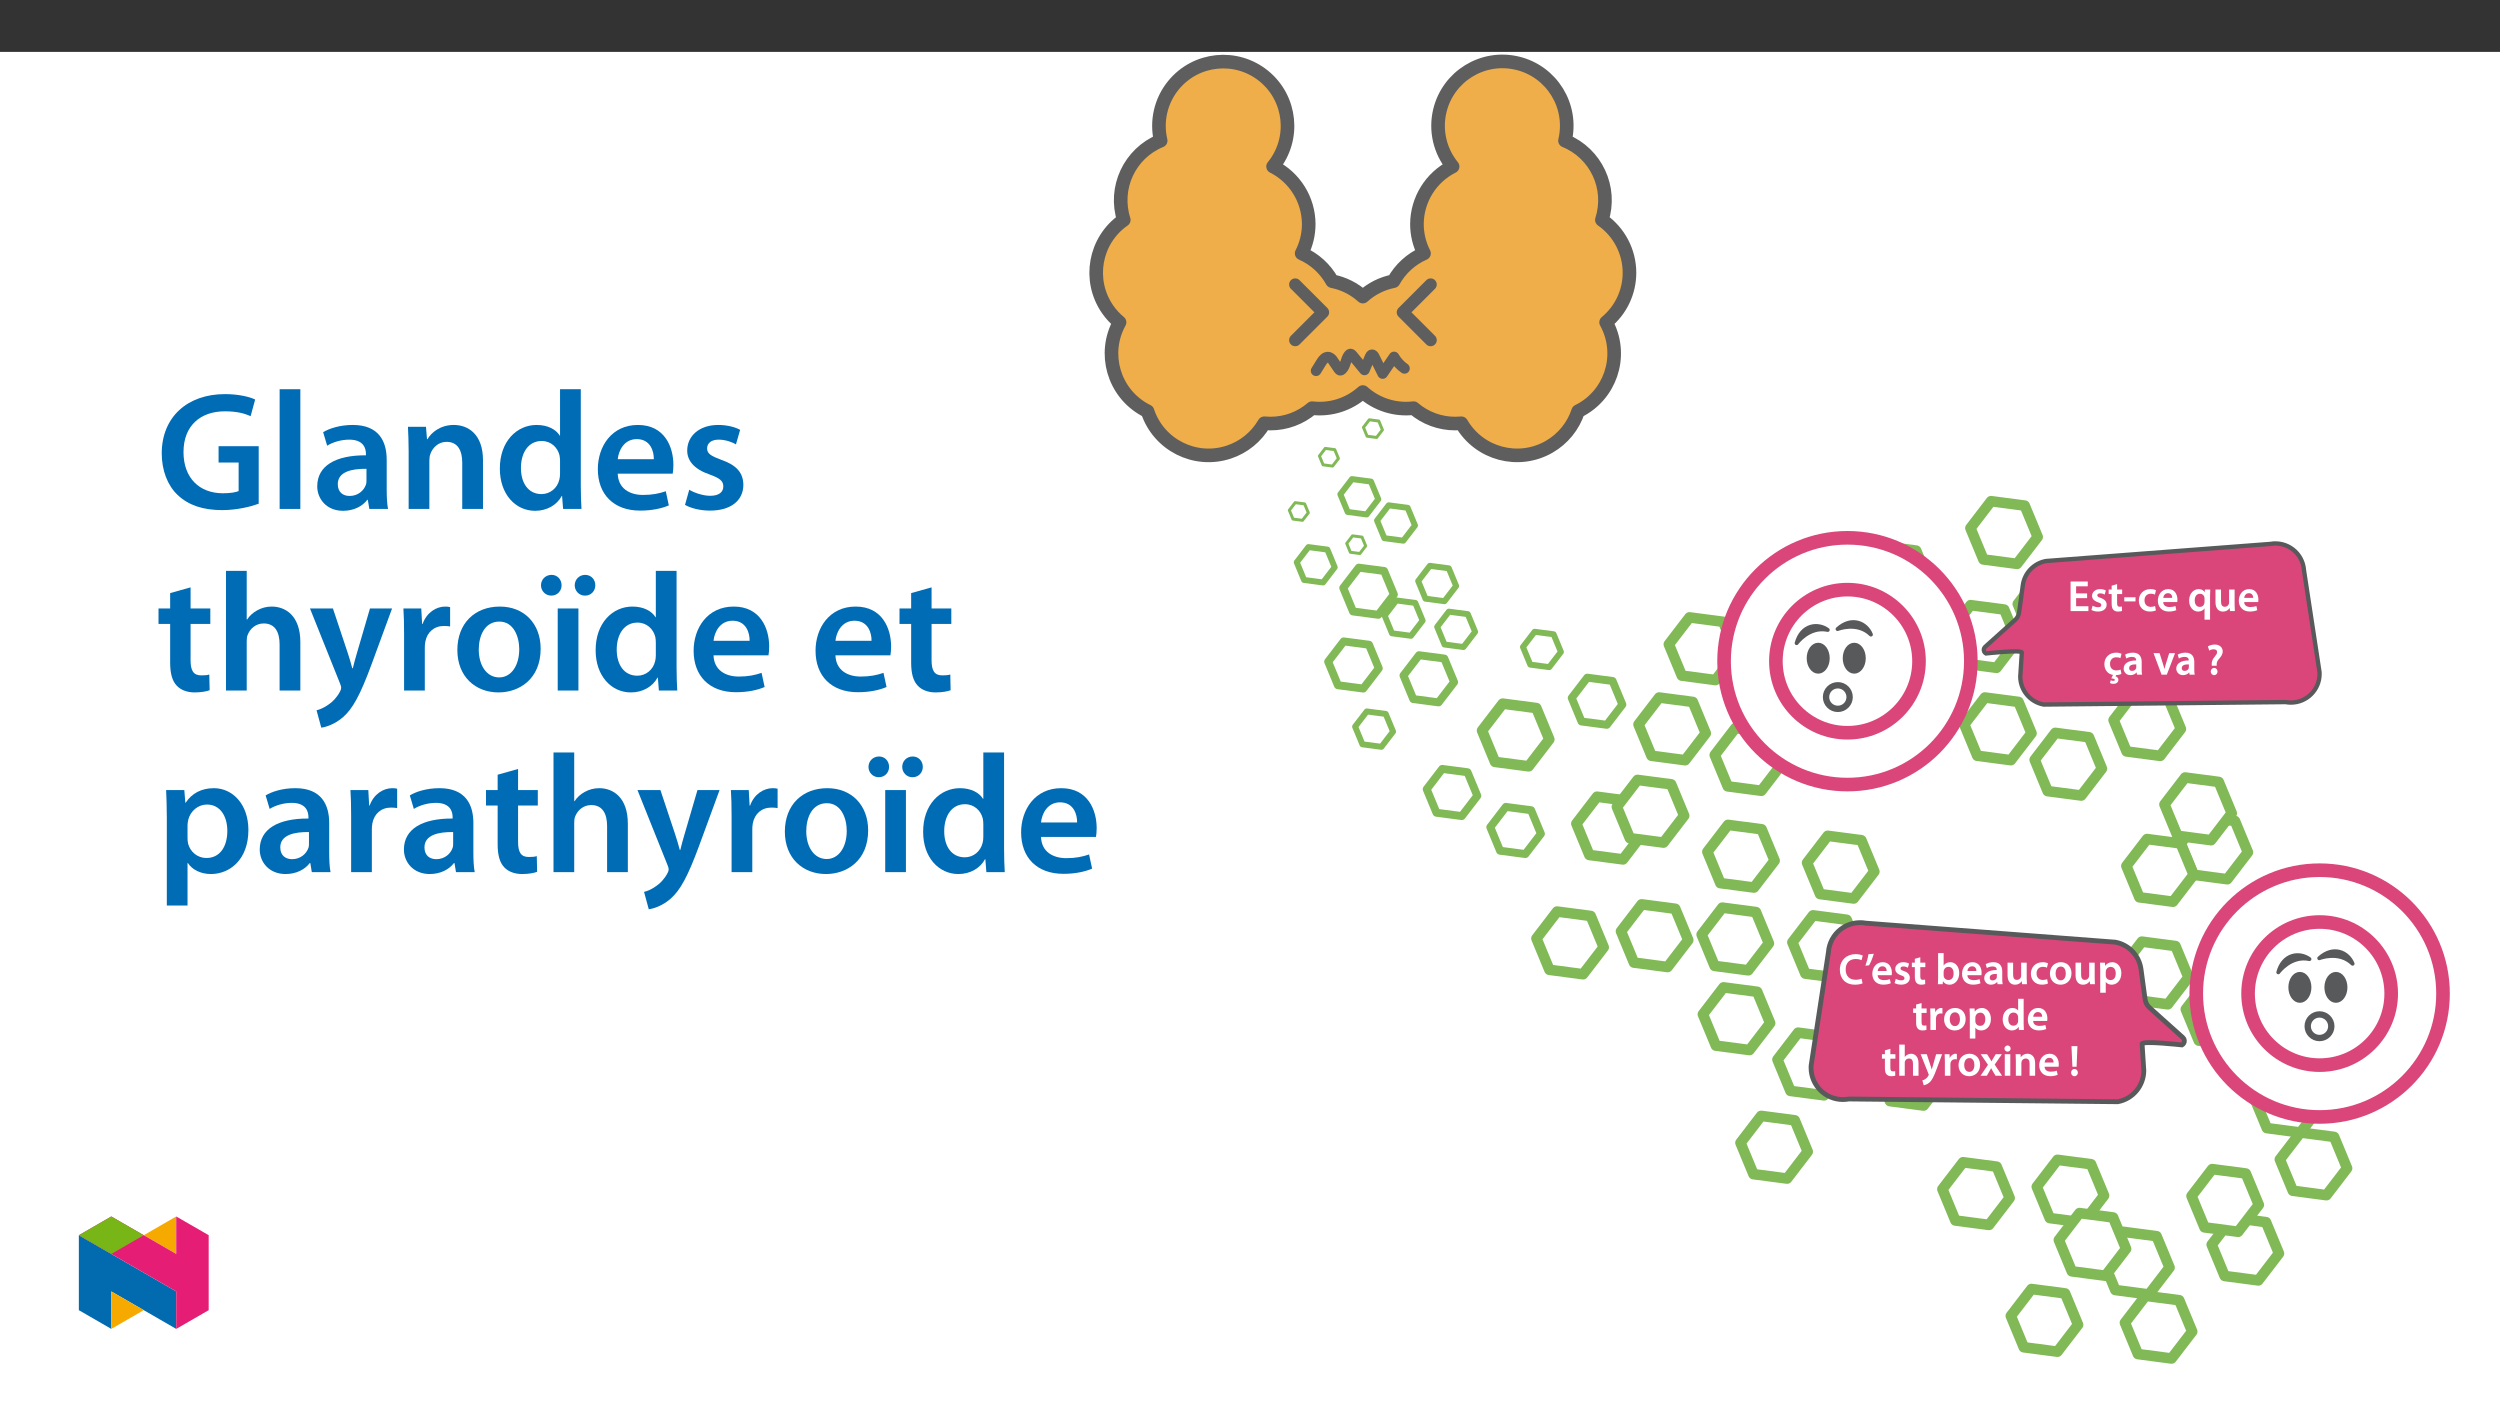 ﻿<?xml version="1.0" encoding="utf-8"?>
<svg xmlns="http://www.w3.org/2000/svg" xmlns:xlink="http://www.w3.org/1999/xlink" viewBox="0 0 960 540" version="1.1">
  <rect x="0" y="0" width="960" height="540" fill="#333333" stroke="none"/>
  <defs>
    <g>
      <symbol overflow="visible" id="glyph0-0">
        <path style="stroke:none;" d="M 0 0 L 8.328 0 L 8.328 -11.797 L -0.047 -11.797 L -0.047 0 Z M 4.188 -6.703 L 1.453 -10.781 L 6.812 -10.781 L 4.141 -6.75 Z M 4.672 -5.828 L 7.422 -9.938 L 7.422 -1.859 L 4.719 -5.891 Z M 1.359 -0.844 L 4.141 -5.031 L 6.812 -1.016 L 1.453 -1.016 Z M 0.781 -10.062 L 3.562 -5.891 L 0.859 -1.859 L 0.859 -9.938 Z M 0.781 -10.062 " />
      </symbol>
      <symbol overflow="visible" id="glyph0-1">
        <path style="stroke:none;" d="M 7.438 -6.797 L 3.25 -6.797 L 3.25 -9.516 L 7.719 -9.516 L 7.719 -11.359 L 1.125 -11.359 L 1.125 0 L 7.969 0 L 7.969 -1.859 L 3.25 -1.859 L 3.25 -4.969 L 7.469 -4.969 L 7.469 -6.797 Z M 7.438 -6.797 " />
      </symbol>
      <symbol overflow="visible" id="glyph0-2">
        <path style="stroke:none;" d="M 0.547 -0.422 C 1.141 -0.078 2.078 0.172 3.047 0.172 C 5.188 0.172 6.375 -0.984 6.375 -2.453 C 6.359 -3.656 5.656 -4.5 4.188 -5.016 C 3.156 -5.391 2.797 -5.531 2.797 -6.047 C 2.797 -6.531 3.172 -6.812 3.906 -6.812 C 4.609 -6.812 5.234 -6.578 5.625 -6.344 L 6.078 -7.922 C 5.578 -8.203 4.766 -8.453 3.859 -8.453 C 1.984 -8.453 0.766 -7.25 0.766 -5.828 C 0.766 -4.859 1.453 -3.922 3.031 -3.391 C 4.031 -3.016 4.312 -2.844 4.312 -2.297 C 4.312 -1.766 3.969 -1.484 3.062 -1.484 C 2.344 -1.484 1.5 -1.766 0.984 -2.078 L 0.531 -0.438 Z M 0.547 -0.422 " />
      </symbol>
      <symbol overflow="visible" id="glyph0-3">
        <path style="stroke:none;" d="M 1.375 -9.672 L 1.375 -8.266 L 0.234 -8.266 L 0.234 -6.547 L 1.375 -6.547 L 1.375 -2.844 C 1.375 -1.781 1.578 -0.969 2.031 -0.5 C 2.406 -0.078 3.062 0.188 3.828 0.188 C 4.469 0.188 5.016 0.078 5.359 -0.047 L 5.312 -1.781 C 5.047 -1.688 4.844 -1.672 4.484 -1.672 C 3.703 -1.672 3.469 -2.078 3.469 -3.062 L 3.469 -6.547 L 5.406 -6.547 L 5.406 -8.266 L 3.469 -8.266 L 3.469 -10.359 L 1.375 -9.75 Z M 1.375 -9.672 " />
      </symbol>
      <symbol overflow="visible" id="glyph0-4">
        <path style="stroke:none;" d="M 0.453 -5.203 L 0.453 -3.719 L 4.766 -3.719 L 4.766 -5.312 L 0.453 -5.312 Z M 0.453 -5.203 " />
      </symbol>
      <symbol overflow="visible" id="glyph0-5">
        <path style="stroke:none;" d="M 6.75 -1.938 C 6.359 -1.781 5.844 -1.625 5.141 -1.625 C 3.75 -1.625 2.703 -2.469 2.703 -4.125 C 2.688 -5.609 3.578 -6.672 5.141 -6.672 C 5.875 -6.672 6.312 -6.531 6.703 -6.344 L 7.109 -8.047 C 6.594 -8.281 5.828 -8.453 5.078 -8.453 C 2.234 -8.453 0.531 -6.469 0.531 -4.047 C 0.531 -1.547 2.219 0.172 4.75 0.172 C 5.766 0.172 6.609 -0.047 7.078 -0.266 L 6.766 -1.938 Z M 6.75 -1.938 " />
      </symbol>
      <symbol overflow="visible" id="glyph0-6">
        <path style="stroke:none;" d="M 7.984 -3.547 C 8.016 -3.734 8.047 -4.031 8.047 -4.406 C 8.047 -6.188 7.156 -8.453 4.531 -8.453 C 1.938 -8.453 0.531 -6.234 0.531 -4 C 0.531 -1.531 2.125 0.172 4.75 0.172 C 5.906 0.172 6.875 -0.047 7.609 -0.359 L 7.281 -1.922 C 6.641 -1.703 5.969 -1.562 5.031 -1.562 C 3.719 -1.562 2.625 -2.094 2.594 -3.469 L 7.969 -3.469 Z M 2.578 -4.984 C 2.656 -5.812 3.156 -6.875 4.406 -6.875 C 5.781 -6.875 6.062 -5.719 6.047 -5.078 L 2.594 -5.078 Z M 2.578 -4.984 " />
      </symbol>
      <symbol overflow="visible" id="glyph0-7">
        <path style="stroke:none;" d="M 6.5 3.281 L 8.578 3.281 L 8.578 -5.828 C 8.578 -6.672 8.609 -7.438 8.656 -8.266 L 6.594 -8.266 L 6.531 -7.188 L 6.594 -7.172 C 6.156 -7.922 5.328 -8.453 4.203 -8.453 C 2.469 -8.453 0.531 -6.953 0.531 -4 C 0.531 -1.484 2.141 0.188 3.969 0.188 C 5.141 0.188 6.031 -0.344 6.484 -1.109 L 6.453 -1.109 L 6.453 3.281 Z M 6.453 -3.484 C 6.453 -3.281 6.422 -3.031 6.359 -2.859 C 6.125 -2.047 5.5 -1.609 4.656 -1.609 C 3.375 -1.609 2.688 -2.625 2.688 -4.094 C 2.688 -5.625 3.391 -6.656 4.719 -6.656 C 5.625 -6.656 6.219 -6.094 6.406 -5.328 C 6.438 -5.172 6.453 -5 6.453 -4.828 Z M 6.453 -3.484 " />
      </symbol>
      <symbol overflow="visible" id="glyph0-8">
        <path style="stroke:none;" d="M 8.328 -8.266 L 6.234 -8.266 L 6.234 -3.281 C 6.234 -3.047 6.203 -2.891 6.172 -2.797 C 5.922 -2.125 5.438 -1.656 4.609 -1.656 C 3.531 -1.656 3.141 -2.422 3.141 -3.766 L 3.141 -8.266 L 1.016 -8.266 L 1.016 -3.422 C 1.016 -0.781 2.406 0.188 3.859 0.188 C 5.328 0.188 6.156 -0.656 6.484 -1.219 L 6.469 -1.219 L 6.578 0 L 8.453 0 C 8.391 -0.75 8.359 -1.547 8.359 -2.5 L 8.359 -8.266 Z M 8.328 -8.266 " />
      </symbol>
      <symbol overflow="visible" id="glyph0-9">
        <path style="stroke:none;" d="M 6.75 -1.938 C 6.359 -1.781 5.844 -1.625 5.141 -1.625 C 3.75 -1.625 2.703 -2.469 2.703 -4.125 C 2.688 -5.609 3.578 -6.672 5.125 -6.672 C 5.859 -6.672 6.312 -6.531 6.703 -6.344 L 7.109 -8.047 C 6.578 -8.281 5.828 -8.453 5.078 -8.453 C 2.234 -8.453 0.531 -6.469 0.531 -4.047 C 0.531 -1.812 1.891 -0.188 3.844 0.094 L 3.188 1.438 C 4.141 1.531 4.531 1.625 4.531 2.016 C 4.531 2.359 4.281 2.375 3.938 2.375 C 3.625 2.375 3.297 2.328 2.984 2.141 L 2.672 3.203 C 3.016 3.422 3.578 3.531 4.016 3.531 C 4.938 3.531 5.922 3.062 5.922 1.969 C 5.922 1.25 5.312 0.734 4.797 0.625 L 5.062 0.172 C 5.953 0.156 6.703 -0.078 7.078 -0.281 L 6.766 -1.938 Z M 6.75 -1.938 " />
      </symbol>
      <symbol overflow="visible" id="glyph0-10">
        <path style="stroke:none;" d="M 7.406 -4.922 C 7.406 -6.703 6.625 -8.453 4.031 -8.453 C 2.75 -8.453 1.656 -8.062 1.047 -7.688 L 1.484 -6.203 C 2.094 -6.594 2.891 -6.812 3.688 -6.812 C 5.109 -6.812 5.281 -6.031 5.281 -5.5 L 5.281 -5.453 C 2.344 -5.469 0.484 -4.328 0.484 -2.312 C 0.484 -1.078 1.438 0.188 3.062 0.188 C 4.125 0.188 5.016 -0.281 5.453 -0.891 L 5.609 0 L 7.562 0 C 7.438 -0.578 7.406 -1.297 7.406 -2.031 Z M 5.328 -2.922 C 5.328 -2.766 5.328 -2.625 5.281 -2.469 C 5.078 -1.891 4.547 -1.453 3.719 -1.453 C 3.062 -1.453 2.594 -1.719 2.594 -2.516 C 2.594 -3.75 3.938 -3.969 5.328 -3.953 Z M 5.328 -2.922 " />
      </symbol>
      <symbol overflow="visible" id="glyph0-11">
        <path style="stroke:none;" d="M 0.125 -8.172 L 3.172 0 L 5.188 0 L 8.359 -8.266 L 6.109 -8.266 L 4.797 -4.062 C 4.578 -3.328 4.391 -2.703 4.266 -2.141 C 4.125 -2.703 3.969 -3.359 3.734 -4.062 L 2.406 -8.266 L 0.078 -8.266 Z M 0.125 -8.172 " />
      </symbol>
      <symbol overflow="visible" id="glyph0-12">
        <path style="stroke:none;" d="M 4.141 -3.5 L 4.141 -3.859 C 4.109 -4.656 4.359 -5.281 5.031 -6.047 C 5.734 -6.859 6.453 -7.734 6.453 -8.938 C 6.453 -10.266 5.469 -11.562 3.422 -11.562 C 2.359 -11.562 1.359 -11.234 0.75 -10.828 L 1.297 -9.219 C 1.766 -9.578 2.391 -9.734 2.969 -9.734 C 3.906 -9.719 4.297 -9.344 4.297 -8.641 C 4.297 -8 3.859 -7.484 3.234 -6.719 C 2.453 -5.797 2.156 -4.812 2.234 -3.938 L 2.25 -3.422 L 4.141 -3.422 Z M 3.156 0.188 C 3.938 0.188 4.469 -0.469 4.469 -1.188 C 4.453 -1.953 3.922 -2.594 3.172 -2.594 C 2.438 -2.594 1.859 -1.953 1.859 -1.188 C 1.859 -0.469 2.422 0.188 3.156 0.188 Z M 3.156 0.188 " />
      </symbol>
      <symbol overflow="visible" id="glyph0-13">
        <path style="stroke:none;" d="M 8.859 -2.109 C 8.312 -1.875 7.453 -1.703 6.641 -1.703 C 4.172 -1.703 2.766 -3.172 2.766 -5.641 C 2.766 -8.328 4.375 -9.672 6.656 -9.672 C 7.562 -9.672 8.312 -9.469 8.859 -9.219 L 9.328 -11 C 8.891 -11.234 7.922 -11.547 6.578 -11.547 C 3.156 -11.547 0.531 -9.219 0.531 -5.547 C 0.531 -2.125 2.734 0.188 6.281 0.188 C 7.656 0.188 8.719 -0.078 9.25 -0.328 L 8.875 -2.109 Z M 8.859 -2.109 " />
      </symbol>
      <symbol overflow="visible" id="glyph0-14">
        <path style="stroke:none;" d="M 1.516 -11.422 C 1.312 -10.078 0.859 -8.422 0.375 -7.109 L 1.766 -7.25 C 2.391 -8.297 3.125 -10.062 3.594 -11.688 L 1.516 -11.516 Z M 1.516 -11.422 " />
      </symbol>
      <symbol overflow="visible" id="glyph0-15">
        <path style="stroke:none;" d="M 1.047 -2.359 C 1.047 -1.531 1.016 -0.625 0.969 0 L 2.797 0 L 2.906 -1.219 L 2.875 -1.219 C 3.438 -0.234 4.406 0.188 5.453 0.188 C 7.281 0.188 9.156 -1.344 9.156 -4.25 C 9.172 -6.703 7.734 -8.453 5.766 -8.453 C 4.547 -8.453 3.625 -7.906 3.156 -7.156 L 3.172 -7.156 L 3.172 -11.969 L 1.047 -11.969 Z M 3.172 -4.734 C 3.172 -4.922 3.203 -5.109 3.234 -5.266 C 3.453 -6.156 4.188 -6.672 5.016 -6.672 C 6.375 -6.672 7 -5.594 7 -4.172 C 7 -2.516 6.266 -1.609 5 -1.609 C 4.109 -1.609 3.438 -2.109 3.219 -2.938 C 3.188 -3.094 3.172 -3.25 3.172 -3.422 Z M 3.172 -4.734 " />
      </symbol>
      <symbol overflow="visible" id="glyph0-16">
        <path style="stroke:none;" d="M 4.766 -8.453 C 2.328 -8.453 0.531 -6.719 0.531 -4.062 C 0.531 -1.453 2.359 0.188 4.625 0.188 C 6.688 0.188 8.812 -1.234 8.812 -4.203 C 8.812 -6.656 7.172 -8.453 4.766 -8.453 Z M 4.719 -6.781 C 6.109 -6.781 6.625 -5.406 6.625 -4.141 C 6.625 -2.5 5.859 -1.484 4.703 -1.484 C 3.469 -1.484 2.719 -2.562 2.719 -4.109 C 2.719 -5.453 3.266 -6.781 4.719 -6.781 Z M 4.719 -6.781 " />
      </symbol>
      <symbol overflow="visible" id="glyph0-17">
        <path style="stroke:none;" d="M 1.094 3.281 L 3.172 3.281 L 3.172 -0.891 L 3.156 -0.891 C 3.531 -0.266 4.438 0.188 5.438 0.188 C 7.281 0.188 9.156 -1.312 9.156 -4.234 C 9.156 -6.75 7.578 -8.453 5.719 -8.453 C 4.5 -8.453 3.5 -7.906 2.938 -7.016 L 2.953 -7.016 L 2.859 -8.266 L 0.969 -8.266 C 1.016 -7.406 1.047 -6.531 1.047 -5.469 L 1.047 3.281 Z M 3.172 -4.719 C 3.172 -4.875 3.203 -5.062 3.234 -5.234 C 3.453 -6.125 4.203 -6.656 5.047 -6.656 C 6.359 -6.656 7 -5.578 7 -4.141 C 7 -2.562 6.281 -1.578 5 -1.578 C 4.109 -1.578 3.438 -2.078 3.219 -2.906 C 3.188 -3.094 3.172 -3.266 3.172 -3.469 Z M 3.172 -4.719 " />
      </symbol>
      <symbol overflow="visible" id="glyph0-18">
        <path style="stroke:none;" d="M 1.094 0 L 3.172 0 L 3.172 -4.281 C 3.172 -4.5 3.188 -4.719 3.219 -4.891 C 3.406 -5.828 4.047 -6.359 5.016 -6.359 C 5.266 -6.359 5.438 -6.344 5.656 -6.281 L 5.656 -8.375 C 5.453 -8.422 5.344 -8.453 5.141 -8.453 C 4.266 -8.453 3.266 -7.766 2.906 -6.734 L 2.828 -8.266 L 0.969 -8.266 C 1.031 -7.453 1.047 -6.656 1.047 -5.562 L 1.047 0 Z M 1.094 0 " />
      </symbol>
      <symbol overflow="visible" id="glyph0-19">
        <path style="stroke:none;" d="M 6.453 -11.859 L 6.453 -7.406 L 6.484 -7.406 C 6.141 -7.969 5.312 -8.453 4.203 -8.453 C 2.25 -8.453 0.516 -6.734 0.531 -4.031 C 0.531 -1.547 2.109 0.188 4.047 0.188 C 5.203 0.188 6.219 -0.391 6.688 -1.281 L 6.656 -1.281 L 6.75 0 L 8.656 0 C 8.609 -0.625 8.578 -1.531 8.578 -2.359 L 8.578 -11.969 L 6.453 -11.969 Z M 6.453 -3.578 C 6.453 -3.375 6.438 -3.172 6.391 -2.984 C 6.188 -2.109 5.516 -1.641 4.672 -1.641 C 3.391 -1.641 2.688 -2.625 2.688 -4.109 C 2.688 -5.609 3.391 -6.688 4.703 -6.688 C 5.625 -6.688 6.219 -6.125 6.406 -5.344 C 6.438 -5.172 6.453 -4.969 6.453 -4.797 Z M 6.453 -3.578 " />
      </symbol>
      <symbol overflow="visible" id="glyph0-20">
        <path style="stroke:none;" d="M 1.094 0 L 3.172 0 L 3.172 -4.922 C 3.172 -5.141 3.188 -5.359 3.25 -5.547 C 3.484 -6.156 4.016 -6.609 4.812 -6.609 C 5.938 -6.609 6.328 -5.797 6.328 -4.625 L 6.328 0 L 8.453 0 L 8.453 -4.844 C 8.453 -7.438 6.969 -8.453 5.594 -8.453 C 5.078 -8.453 4.547 -8.281 4.125 -8.047 C 3.719 -7.828 3.375 -7.516 3.156 -7.172 L 3.172 -7.172 L 3.172 -11.969 L 1.047 -11.969 L 1.047 0 Z M 1.094 0 " />
      </symbol>
      <symbol overflow="visible" id="glyph0-21">
        <path style="stroke:none;" d="M 0.078 -8.172 L 3.047 -0.75 C 3.141 -0.547 3.156 -0.438 3.156 -0.344 C 3.156 -0.25 3.125 -0.203 3.031 -0.047 C 2.75 0.5 2.312 0.984 1.906 1.234 C 1.5 1.531 1.125 1.672 0.703 1.781 L 1.219 3.672 C 1.75 3.578 2.609 3.297 3.422 2.609 C 4.359 1.781 5.109 0.359 6.219 -2.656 L 8.297 -8.266 L 6 -8.266 L 4.734 -3.844 C 4.562 -3.328 4.406 -2.719 4.312 -2.375 C 4.219 -2.719 4.031 -3.328 3.859 -3.828 L 2.406 -8.266 L 0.031 -8.266 Z M 0.078 -8.172 " />
      </symbol>
      <symbol overflow="visible" id="glyph0-22">
        <path style="stroke:none;" d="M 0.125 -8.094 L 2.797 -4.203 L -0.062 0 L 2.359 0 L 3.297 -1.625 C 3.547 -2.078 3.797 -2.469 4.016 -2.922 L 4 -2.922 C 4.219 -2.484 4.453 -2.062 4.719 -1.625 L 5.703 0 L 8.203 0 L 5.375 -4.281 L 8.141 -8.266 L 5.766 -8.266 L 4.844 -6.734 C 4.594 -6.328 4.359 -5.906 4.141 -5.5 L 4.172 -5.5 C 3.953 -5.875 3.719 -6.266 3.453 -6.703 L 2.453 -8.266 L 0.031 -8.266 Z M 0.125 -8.094 " />
      </symbol>
      <symbol overflow="visible" id="glyph0-23">
        <path style="stroke:none;" d="M 3.172 -0.078 L 3.172 -8.266 L 1.047 -8.266 L 1.047 0 L 3.172 0 Z M 2.125 -11.625 C 1.438 -11.625 0.922 -11.047 0.922 -10.422 C 0.922 -9.828 1.422 -9.25 2.109 -9.25 C 2.828 -9.25 3.297 -9.828 3.297 -10.422 C 3.281 -11.047 2.828 -11.625 2.125 -11.625 Z M 2.125 -11.625 " />
      </symbol>
      <symbol overflow="visible" id="glyph0-24">
        <path style="stroke:none;" d="M 1.094 0 L 3.172 0 L 3.172 -4.844 C 3.172 -5.078 3.203 -5.328 3.266 -5.5 C 3.484 -6.109 4.016 -6.609 4.828 -6.609 C 5.938 -6.609 6.328 -5.812 6.328 -4.641 L 6.328 0 L 8.453 0 L 8.453 -4.875 C 8.453 -7.438 6.953 -8.453 5.547 -8.453 C 4.203 -8.453 3.266 -7.656 2.922 -7.047 L 2.938 -7.047 L 2.844 -8.266 L 0.969 -8.266 C 1.016 -7.469 1.047 -6.688 1.047 -5.766 L 1.047 0 Z M 1.094 0 " />
      </symbol>
      <symbol overflow="visible" id="glyph0-25">
        <path style="stroke:none;" d="M 2.891 -3.531 L 3.203 -11.359 L 0.922 -11.359 L 1.266 -3.453 L 2.891 -3.453 Z M 2.062 0.188 C 2.844 0.188 3.375 -0.469 3.375 -1.188 C 3.359 -1.953 2.844 -2.594 2.078 -2.594 C 1.328 -2.594 0.766 -1.953 0.766 -1.188 C 0.766 -0.469 1.328 0.188 2.062 0.188 Z M 2.062 0.188 " />
      </symbol>
      <symbol overflow="visible" id="glyph1-0">
        <path style="stroke:none;" d="M 0 0 L 32.375 0 L 32.375 -45.328 L 0 -45.328 Z M 16.188 -25.578 L 5.188 -42.094 L 27.188 -42.094 Z M 18.125 -22.656 L 29.141 -39.172 L 29.141 -6.156 Z M 5.188 -3.234 L 16.188 -19.75 L 27.188 -3.234 Z M 3.234 -39.172 L 14.25 -22.656 L 3.234 -6.156 Z M 3.234 -39.172 " />
      </symbol>
      <symbol overflow="visible" id="glyph1-1">
        <path style="stroke:none;" d="M 39.562 -24.094 L 24.156 -24.094 L 24.156 -17.812 L 31.859 -17.812 L 31.859 -6.859 C 30.828 -6.406 28.75 -6.016 25.828 -6.016 C 16.766 -6.016 10.688 -11.906 10.688 -21.828 C 10.688 -31.984 17.219 -37.484 26.547 -37.484 C 31.141 -37.484 34.062 -36.719 36.453 -35.609 L 38.203 -42.016 C 36.188 -43 31.984 -44.094 26.609 -44.094 C 12.172 -44.094 2.391 -35.281 2.328 -21.438 C 2.328 -14.828 4.531 -9.062 8.422 -5.375 C 12.562 -1.422 18.188 0.453 25.578 0.453 C 31.344 0.453 36.781 -0.969 39.562 -2 Z M 39.562 -24.094 " />
      </symbol>
      <symbol overflow="visible" id="glyph1-2">
        <path style="stroke:none;" d="M 4.281 0 L 12.234 0 L 12.234 -45.969 L 4.281 -45.969 Z M 4.281 0 " />
      </symbol>
      <symbol overflow="visible" id="glyph1-3">
        <path style="stroke:none;" d="M 28.75 -18.906 C 28.75 -25.828 25.828 -32.25 15.734 -32.25 C 10.75 -32.25 6.672 -30.891 4.344 -29.469 L 5.891 -24.281 C 8.031 -25.641 11.266 -26.609 14.375 -26.609 C 19.938 -26.609 20.781 -23.188 20.781 -21.109 L 20.781 -20.594 C 9.125 -20.656 2.078 -16.578 2.078 -8.672 C 2.078 -3.891 5.641 0.719 11.984 0.719 C 16.125 0.719 19.422 -1.031 21.297 -3.5 L 21.5 -3.5 L 22.078 0 L 29.266 0 C 28.875 -1.938 28.75 -4.734 28.75 -7.578 Z M 20.984 -11.078 C 20.984 -10.484 20.984 -9.906 20.781 -9.328 C 20 -7.062 17.734 -4.984 14.5 -4.984 C 11.984 -4.984 9.969 -6.406 9.969 -9.516 C 9.969 -14.312 15.344 -15.469 20.984 -15.406 Z M 20.984 -11.078 " />
      </symbol>
      <symbol overflow="visible" id="glyph1-4">
        <path style="stroke:none;" d="M 4.281 0 L 12.234 0 L 12.234 -18.578 C 12.234 -19.484 12.375 -20.469 12.625 -21.109 C 13.469 -23.5 15.672 -25.766 18.844 -25.766 C 23.188 -25.766 24.859 -22.344 24.859 -17.812 L 24.859 0 L 32.828 0 L 32.828 -18.719 C 32.828 -28.688 27.125 -32.25 21.625 -32.25 C 16.375 -32.25 12.953 -29.266 11.531 -26.812 L 11.328 -26.812 L 10.938 -31.531 L 4.016 -31.531 C 4.141 -28.812 4.281 -25.766 4.281 -22.141 Z M 4.281 0 " />
      </symbol>
      <symbol overflow="visible" id="glyph1-5">
        <path style="stroke:none;" d="M 25.375 -45.969 L 25.375 -28.172 L 25.25 -28.172 C 23.828 -30.5 20.719 -32.25 16.375 -32.25 C 8.812 -32.25 2.203 -25.969 2.266 -15.406 C 2.266 -5.703 8.219 0.719 15.797 0.719 C 20.328 0.719 24.156 -1.484 26.031 -4.984 L 26.156 -4.984 L 26.547 0 L 33.609 0 C 33.469 -2.141 33.344 -5.641 33.344 -8.875 L 33.344 -45.969 Z M 25.375 -13.656 C 25.375 -12.828 25.312 -12.047 25.125 -11.328 C 24.344 -7.906 21.5 -5.703 18.266 -5.703 C 13.203 -5.703 10.359 -9.906 10.359 -15.734 C 10.359 -21.562 13.203 -26.094 18.328 -26.094 C 21.953 -26.094 24.469 -23.562 25.188 -20.531 C 25.312 -19.875 25.375 -19.031 25.375 -18.391 Z M 25.375 -13.656 " />
      </symbol>
      <symbol overflow="visible" id="glyph1-6">
        <path style="stroke:none;" d="M 31.016 -13.531 C 31.141 -14.25 31.281 -15.406 31.281 -16.906 C 31.281 -23.828 27.906 -32.25 17.672 -32.25 C 7.578 -32.25 2.266 -24.016 2.266 -15.281 C 2.266 -5.641 8.281 0.641 18.516 0.641 C 23.047 0.641 26.812 -0.188 29.531 -1.359 L 28.359 -6.797 C 25.906 -5.953 23.312 -5.375 19.625 -5.375 C 14.5 -5.375 10.094 -7.828 9.906 -13.531 Z M 9.906 -19.094 C 10.234 -22.344 12.297 -26.812 17.219 -26.812 C 22.531 -26.812 23.828 -22.016 23.766 -19.094 Z M 9.906 -19.094 " />
      </symbol>
      <symbol overflow="visible" id="glyph1-7">
        <path style="stroke:none;" d="M 2.328 -1.547 C 4.656 -0.266 8.094 0.641 11.906 0.641 C 20.266 0.641 24.734 -3.5 24.734 -9.266 C 24.672 -13.922 22.078 -16.828 16.312 -18.844 C 12.297 -20.328 10.812 -21.234 10.812 -23.25 C 10.812 -25.188 12.375 -26.609 15.219 -26.609 C 18 -26.609 20.594 -25.578 21.891 -24.797 L 23.5 -30.375 C 21.625 -31.406 18.578 -32.25 15.094 -32.25 C 7.766 -32.25 3.172 -27.969 3.172 -22.406 C 3.172 -18.641 5.703 -15.281 11.844 -13.203 C 15.734 -11.781 17.031 -10.75 17.031 -8.609 C 17.031 -6.547 15.469 -5.047 11.984 -5.047 C 9.125 -5.047 5.703 -6.281 3.953 -7.375 Z M 2.328 -1.547 " />
      </symbol>
      <symbol overflow="visible" id="glyph1-8">
        <path style="stroke:none;" d="M 5.562 -37.422 L 5.562 -31.531 L 1.094 -31.531 L 1.094 -25.578 L 5.562 -25.578 L 5.562 -10.75 C 5.562 -6.609 6.344 -3.688 8.094 -1.875 C 9.578 -0.266 11.984 0.719 14.953 0.719 C 17.422 0.719 19.547 0.328 20.719 -0.125 L 20.594 -6.156 C 19.688 -5.891 18.906 -5.828 17.484 -5.828 C 14.438 -5.828 13.406 -7.766 13.406 -11.656 L 13.406 -25.578 L 20.984 -25.578 L 20.984 -31.531 L 13.406 -31.531 L 13.406 -39.625 Z M 5.562 -37.422 " />
      </symbol>
      <symbol overflow="visible" id="glyph1-9">
        <path style="stroke:none;" d="M 4.281 0 L 12.234 0 L 12.234 -18.906 C 12.234 -19.75 12.297 -20.594 12.562 -21.297 C 13.469 -23.703 15.672 -25.766 18.781 -25.766 C 23.188 -25.766 24.859 -22.281 24.859 -17.734 L 24.859 0 L 32.828 0 L 32.828 -18.578 C 32.828 -28.688 27.188 -32.25 21.828 -32.25 C 19.812 -32.25 17.938 -31.734 16.312 -30.828 C 14.703 -29.984 13.344 -28.75 12.375 -27.266 L 12.234 -27.266 L 12.234 -45.969 L 4.281 -45.969 Z M 4.281 0 " />
      </symbol>
      <symbol overflow="visible" id="glyph1-10">
        <path style="stroke:none;" d="M 0.516 -31.531 L 12.109 -2.594 C 12.438 -1.812 12.5 -1.359 12.5 -1.031 C 12.5 -0.641 12.375 -0.188 12.047 0.391 C 10.938 2.531 9.188 4.406 7.641 5.375 C 6.016 6.547 4.406 7.25 3.047 7.578 L 4.859 14.25 C 6.797 13.984 10.031 12.953 13.203 10.234 C 16.906 7 19.812 1.75 24.156 -10.031 L 32.047 -31.531 L 23.562 -31.531 L 18.641 -14.703 C 18 -12.688 17.422 -10.297 16.969 -8.547 L 16.766 -8.547 C 16.312 -10.297 15.609 -12.688 14.953 -14.641 L 9.328 -31.531 Z M 0.516 -31.531 " />
      </symbol>
      <symbol overflow="visible" id="glyph1-11">
        <path style="stroke:none;" d="M 4.281 0 L 12.234 0 L 12.234 -16.375 C 12.234 -17.219 12.297 -18.062 12.438 -18.781 C 13.141 -22.406 15.797 -24.797 19.547 -24.797 C 20.531 -24.797 21.234 -24.734 21.953 -24.609 L 21.953 -32.047 C 21.297 -32.188 20.844 -32.25 20.078 -32.25 C 16.641 -32.25 12.953 -29.984 11.391 -25.578 L 11.203 -25.578 L 10.875 -31.531 L 4.016 -31.531 C 4.203 -28.75 4.281 -25.641 4.281 -21.375 Z M 4.281 0 " />
      </symbol>
      <symbol overflow="visible" id="glyph1-12">
        <path style="stroke:none;" d="M 18.578 -32.25 C 9.062 -32.25 2.266 -25.906 2.266 -15.547 C 2.266 -5.375 9.188 0.719 18.062 0.719 C 26.094 0.719 34.25 -4.469 34.25 -16.062 C 34.25 -25.641 27.969 -32.25 18.578 -32.25 Z M 18.391 -26.484 C 23.828 -26.484 26.031 -20.781 26.031 -15.859 C 26.031 -9.453 22.859 -5.047 18.328 -5.047 C 13.531 -5.047 10.484 -9.641 10.484 -15.734 C 10.484 -20.984 12.75 -26.484 18.391 -26.484 Z M 18.391 -26.484 " />
      </symbol>
      <symbol overflow="visible" id="glyph1-13">
        <path style="stroke:none;" d="M 12.234 0 L 12.234 -31.531 L 4.281 -31.531 L 4.281 0 Z M 1.812 -36.453 C 4.141 -36.453 5.766 -38.266 5.766 -40.406 C 5.766 -42.734 4.078 -44.422 1.938 -44.422 C -0.391 -44.422 -2.141 -42.672 -2.141 -40.406 C -2.141 -38.266 -0.453 -36.453 1.812 -36.453 Z M 14.828 -36.453 C 17.094 -36.453 18.719 -38.266 18.719 -40.406 C 18.719 -42.734 17.031 -44.422 14.828 -44.422 C 12.562 -44.422 10.812 -42.672 10.812 -40.406 C 10.812 -38.266 12.5 -36.453 14.703 -36.453 Z M 14.828 -36.453 " />
      </symbol>
      <symbol overflow="visible" id="glyph1-14">
        <path style="stroke:none;" d="M 4.281 12.828 L 12.234 12.828 L 12.234 -3.5 L 12.375 -3.5 C 13.984 -0.969 17.281 0.719 21.234 0.719 C 28.422 0.719 35.609 -4.797 35.609 -16.188 C 35.609 -26.031 29.594 -32.25 22.344 -32.25 C 17.547 -32.25 13.859 -30.234 11.531 -26.672 L 11.391 -26.672 L 11 -31.531 L 4.016 -31.531 C 4.141 -28.562 4.281 -25.188 4.281 -21.047 Z M 12.234 -18.062 C 12.234 -18.719 12.375 -19.422 12.5 -20.078 C 13.344 -23.562 16.375 -25.969 19.688 -25.969 C 24.797 -25.969 27.516 -21.438 27.516 -15.859 C 27.516 -9.641 24.547 -5.438 19.484 -5.438 C 16.062 -5.438 13.281 -7.766 12.438 -11 C 12.297 -11.719 12.234 -12.438 12.234 -13.203 Z M 12.234 -18.062 " />
      </symbol>
    </g>
    <clipPath id="clip1">
      <path d="M 418.32 20.973 L 629 20.973 L 629 178 L 418.32 178 Z M 418.32 20.973 " />
    </clipPath>
    <clipPath id="clip2">
      <path d="M 813 495 L 844 495 L 844 523.688 L 813 523.688 Z M 813 495 " />
    </clipPath>
    <clipPath id="clip3">
      <path d="M 840 331 L 940.73 331 L 940.73 432 L 840 432 Z M 840 331 " />
    </clipPath>
    <clipPath id="clip4">
      <path d="M 30.277 474 L 68 474 L 68 510.301 L 30.277 510.301 Z M 30.277 474 " />
    </clipPath>
    <clipPath id="clip5">
      <path d="M 42 495 L 56 495 L 56 510.301 L 42 510.301 Z M 42 495 " />
    </clipPath>
    <clipPath id="clip6">
      <path d="M 55 467.125 L 68 467.125 L 68 482 L 55 482 Z M 55 467.125 " />
    </clipPath>
    <clipPath id="clip7">
      <path d="M 30.277 467.125 L 80.133 467.125 L 80.133 510.301 L 30.277 510.301 Z M 30.277 467.125 " />
    </clipPath>
    <clipPath id="clip8">
      <path d="M 30.277 467.125 L 56 467.125 L 56 482 L 30.277 482 Z M 30.277 467.125 " />
    </clipPath>
  </defs>
  <g id="surface1">
    <path style=" stroke:none;fill-rule:nonzero;fill:rgb(100%,100%,100%);fill-opacity:1;" d="M 0 559.926 L 960 559.926 L 960 19.926 L 0 19.926 Z M 0 559.926 " />
    <path style=" stroke:none;fill-rule:nonzero;fill:rgb(93.7%,68.199%,28.6%);fill-opacity:1;" d="M 625.723 104.715 C 625.703 96.633 621.75 89.07 615.125 84.445 C 619.074 72.156 612.898 58.902 600.957 54.016 C 604.117 40.742 595.918 27.422 582.641 24.262 C 569.367 21.102 556.047 29.301 552.887 42.574 C 551.102 50.074 552.918 57.973 557.797 63.938 C 549.445 68.141 544.156 76.672 544.105 86.02 C 544.102 89.938 545.031 93.801 546.82 97.289 C 541.852 99.473 537.734 103.23 535.105 107.977 C 530.711 108.84 526.641 110.887 523.328 113.895 C 520.016 110.887 515.941 108.84 511.551 107.977 C 508.922 103.23 504.805 99.473 499.832 97.289 C 501.625 93.801 502.555 89.938 502.551 86.02 C 502.5 76.672 497.211 68.141 488.859 63.938 C 497.473 53.367 495.883 37.816 485.312 29.207 C 474.742 20.598 459.195 22.188 450.586 32.758 C 445.742 38.699 443.938 46.555 445.699 54.016 C 433.754 58.902 427.582 72.156 431.531 84.445 C 420.332 92.23 417.566 107.621 425.355 118.82 C 426.641 120.668 428.176 122.332 429.91 123.766 C 423.297 135.691 427.605 150.723 439.531 157.336 C 439.898 157.539 440.27 157.73 440.645 157.914 C 444.934 170.871 458.91 177.898 471.863 173.609 C 477.605 171.711 482.453 167.77 485.484 162.535 C 486.258 162.609 487.035 162.645 487.812 162.645 C 493.695 162.668 499.387 160.566 503.844 156.734 C 510.93 157.57 518.027 155.312 523.328 150.539 C 528.625 155.312 535.727 157.57 542.812 156.734 C 547.27 160.566 552.961 162.668 558.84 162.645 C 559.621 162.645 560.395 162.609 561.172 162.535 C 568.012 174.344 583.125 178.371 594.934 171.535 C 600.168 168.504 604.109 163.656 606.008 157.914 C 618.258 151.918 623.32 137.125 617.324 124.879 C 617.141 124.504 616.945 124.133 616.746 123.766 C 622.438 119.078 625.73 112.09 625.723 104.715 " />
    <g clip-path="url(#clip1)" clip-rule="nonzero">
      <path style="fill:none;stroke-width:6.274;stroke-linecap:round;stroke-linejoin:round;stroke:rgb(36.899%,36.899%,36.899%);stroke-opacity:1;stroke-miterlimit:4;" d="M 0.002 0.001 C -0.022 9.703 -4.767 18.782 -12.72 24.334 C -7.979 39.087 -15.393 54.998 -29.729 60.864 C -25.935 76.799 -35.778 92.789 -51.717 96.583 C -67.652 100.377 -83.642 90.534 -87.436 74.599 C -89.579 65.596 -87.399 56.114 -81.542 48.953 C -91.568 43.907 -97.917 33.666 -97.978 22.444 C -97.983 17.741 -96.867 13.103 -94.719 8.915 C -100.684 6.294 -105.626 1.783 -108.782 -3.915 C -114.058 -4.951 -118.944 -7.408 -122.921 -11.019 C -126.897 -7.408 -131.788 -4.951 -137.059 -3.915 C -140.215 1.783 -145.158 6.294 -151.127 8.915 C -148.975 13.103 -147.859 17.741 -147.863 22.444 C -147.924 33.666 -154.274 43.907 -164.3 48.953 C -153.96 61.643 -155.868 80.311 -168.558 90.646 C -181.247 100.982 -199.911 99.073 -210.246 86.384 C -216.061 79.251 -218.228 69.821 -216.113 60.864 C -230.453 54.998 -237.862 39.087 -233.121 24.334 C -246.565 14.988 -249.886 -3.488 -240.535 -16.933 C -238.992 -19.151 -237.149 -21.148 -235.067 -22.869 C -243.006 -37.186 -237.834 -55.231 -223.517 -63.17 C -223.076 -63.414 -222.631 -63.643 -222.181 -63.864 C -217.032 -79.419 -200.253 -87.855 -184.703 -82.706 C -177.81 -80.427 -171.99 -75.695 -168.351 -69.411 C -167.423 -69.5 -166.49 -69.543 -165.556 -69.543 C -158.494 -69.571 -151.662 -67.048 -146.311 -62.448 C -137.805 -63.451 -129.284 -60.741 -122.921 -55.01 C -116.562 -60.741 -108.037 -63.451 -99.53 -62.448 C -94.18 -67.048 -87.347 -69.571 -80.29 -69.543 C -79.352 -69.543 -78.423 -69.5 -77.49 -69.411 C -69.279 -83.587 -51.136 -88.422 -36.96 -80.216 C -30.676 -76.577 -25.944 -70.757 -23.665 -63.864 C -8.959 -56.666 -2.882 -38.907 -10.08 -24.206 C -10.301 -23.756 -10.535 -23.31 -10.774 -22.869 C -3.942 -17.242 0.011 -8.853 0.002 0.001 Z M 0.002 0.001 " transform="matrix(0.833,0,0,-0.833,625.721,104.715)" />
    </g>
    <path style="fill:none;stroke-width:5.629;stroke-linecap:round;stroke-linejoin:round;stroke:rgb(36.899%,36.899%,36.899%);stroke-opacity:1;stroke-miterlimit:4;" d="M -0 0.001 L 12.821 -12.82 L -0 -25.64 " transform="matrix(0.833,0,0,-0.833,497.363,109.251)" />
    <path style="fill:none;stroke-width:5.629;stroke-linecap:round;stroke-linejoin:round;stroke:rgb(36.899%,36.899%,36.899%);stroke-opacity:1;stroke-miterlimit:4;" d="M 0.002 0.001 L -12.819 -12.82 L 0.002 -25.64 " transform="matrix(0.833,0,0,-0.833,549.366,109.251)" />
    <path style="fill:none;stroke-width:4.87;stroke-linecap:round;stroke-linejoin:round;stroke:rgb(36.899%,36.899%,36.899%);stroke-opacity:1;stroke-miterlimit:4;" d="M -0 0.001 L 2.424 3.912 C 3.193 5.155 4.361 6.58 5.829 6.28 C 6.715 5.98 7.451 5.347 7.883 4.517 L 10.396 0.85 C 10.602 0.545 10.879 0.207 11.254 0.221 C 11.489 0.254 11.709 0.367 11.864 0.55 C 13.716 2.304 13.552 5.305 15.146 7.284 C 15.311 7.537 15.578 7.706 15.878 7.743 C 16.211 7.696 16.506 7.499 16.68 7.213 L 22.312 0.381 L 24.886 6.482 C 25.055 6.885 25.304 7.345 25.754 7.392 C 26.26 7.443 26.612 6.923 26.832 6.477 L 30.692 -1.274 L 35.939 6.383 C 37.14 4.282 38.79 2.477 40.769 1.089 " transform="matrix(0.833,0,0,-0.833,505.371,142.38)" />
    <path style="fill-rule:nonzero;fill:rgb(100%,100%,100%);fill-opacity:1;stroke-width:4.87;stroke-linecap:round;stroke-linejoin:round;stroke:rgb(50.2%,72.499%,33.699%);stroke-opacity:1;stroke-miterlimit:4;" d="M 0.001 -0.002 L -5.988 14.441 L -21.491 16.481 L -31.006 4.073 L -25.017 -10.37 L -9.514 -12.406 Z M 0.001 -0.002 " transform="matrix(0.833,0,0,-0.833,782.468,206.186)" />
    <path style="fill-rule:nonzero;fill:rgb(100%,100%,100%);fill-opacity:1;stroke-width:4.87;stroke-linecap:round;stroke-linejoin:round;stroke:rgb(50.2%,72.499%,33.699%);stroke-opacity:1;stroke-miterlimit:4;" d="M -0.001 0.002 L -5.985 14.441 L -21.488 16.481 L -31.003 4.073 L -25.019 -10.371 L -9.516 -12.406 Z M -0.001 0.002 " transform="matrix(0.833,0,0,-0.833,800.649,235.306)" />
    <path style="fill-rule:nonzero;fill:rgb(100%,100%,100%);fill-opacity:1;stroke-width:4.87;stroke-linecap:round;stroke-linejoin:round;stroke:rgb(50.2%,72.499%,33.699%);stroke-opacity:1;stroke-miterlimit:4;" d="M 0.001 0.001 L -5.988 14.444 L -21.491 16.479 L -31.005 4.071 L -25.017 -10.372 L -9.514 -12.407 Z M 0.001 0.001 " transform="matrix(0.833,0,0,-0.833,774.597,246.106)" />
    <path style="fill-rule:nonzero;fill:rgb(100%,100%,100%);fill-opacity:1;stroke-width:4.87;stroke-linecap:round;stroke-linejoin:round;stroke:rgb(50.2%,72.499%,33.699%);stroke-opacity:1;stroke-miterlimit:4;" d="M -0.002 -0 L -5.986 14.443 L -21.489 16.478 L -31.004 4.075 L -25.02 -10.368 L -9.517 -12.408 Z M -0.002 -0 " transform="matrix(0.833,0,0,-0.833,742.06,241.266)" />
    <path style="fill-rule:nonzero;fill:rgb(100%,100%,100%);fill-opacity:1;stroke-width:4.87;stroke-linecap:round;stroke-linejoin:round;stroke:rgb(50.2%,72.499%,33.699%);stroke-opacity:1;stroke-miterlimit:4;" d="M -0.001 0.002 L -5.984 14.441 L -21.492 16.481 L -31.002 4.072 L -25.019 -10.371 L -9.516 -12.406 Z M -0.001 0.002 " transform="matrix(0.833,0,0,-0.833,740.79,223.463)" />
    <path style="fill-rule:nonzero;fill:rgb(100%,100%,100%);fill-opacity:1;stroke-width:4.87;stroke-linecap:round;stroke-linejoin:round;stroke:rgb(50.2%,72.499%,33.699%);stroke-opacity:1;stroke-miterlimit:4;" d="M -0.001 0.002 L -5.99 14.445 L -21.488 16.48 L -31.003 4.072 L -25.019 -10.371 L -9.516 -12.406 Z M -0.001 0.002 " transform="matrix(0.833,0,0,-0.833,696.665,264.314)" />
    <path style="fill-rule:nonzero;fill:rgb(100%,100%,100%);fill-opacity:1;stroke-width:4.87;stroke-linecap:round;stroke-linejoin:round;stroke:rgb(50.2%,72.499%,33.699%);stroke-opacity:1;stroke-miterlimit:4;" d="M 0.002 0.002 L -5.986 14.445 L -21.489 16.481 L -31.004 4.073 L -25.016 -10.371 L -9.513 -12.406 Z M 0.002 0.002 " transform="matrix(0.833,0,0,-0.833,707.318,245.799)" />
    <path style="fill-rule:nonzero;fill:rgb(100%,100%,100%);fill-opacity:1;stroke-width:4.87;stroke-linecap:round;stroke-linejoin:round;stroke:rgb(50.2%,72.499%,33.699%);stroke-opacity:1;stroke-miterlimit:4;" d="M -0 -0.002 L -5.988 14.446 L -21.487 16.481 L -31.006 4.073 L -25.018 -10.37 L -9.515 -12.406 Z M -0 -0.002 " transform="matrix(0.833,0,0,-0.833,666.664,250.807)" />
    <path style="fill-rule:nonzero;fill:rgb(100%,100%,100%);fill-opacity:1;stroke-width:4.87;stroke-linecap:round;stroke-linejoin:round;stroke:rgb(50.2%,72.499%,33.699%);stroke-opacity:1;stroke-miterlimit:4;" d="M 0.001 -0 L -5.987 14.443 L -21.49 16.478 L -31.005 4.075 L -25.016 -10.373 L -9.513 -12.408 Z M 0.001 -0 " transform="matrix(0.833,0,0,-0.833,655.018,281.578)" />
    <path style="fill-rule:nonzero;fill:rgb(100%,100%,100%);fill-opacity:1;stroke-width:4.87;stroke-linecap:round;stroke-linejoin:round;stroke:rgb(50.2%,72.499%,33.699%);stroke-opacity:1;stroke-miterlimit:4;" d="M -0.002 0.001 L -5.985 14.444 L -21.488 16.479 L -31.003 4.071 L -25.015 -10.372 L -9.512 -12.407 Z M -0.002 0.001 " transform="matrix(0.833,0,0,-0.833,684.287,293.317)" />
    <path style="fill-rule:nonzero;fill:rgb(100%,100%,100%);fill-opacity:1;stroke-width:4.87;stroke-linecap:round;stroke-linejoin:round;stroke:rgb(50.2%,72.499%,33.699%);stroke-opacity:1;stroke-miterlimit:4;" d="M 0.002 0.001 L -5.986 14.444 L -21.489 16.479 L -31.004 4.071 L -25.016 -10.372 L -9.513 -12.407 Z M 0.002 0.001 " transform="matrix(0.833,0,0,-0.833,726.666,285.012)" />
    <path style="fill-rule:nonzero;fill:rgb(100%,100%,100%);fill-opacity:1;stroke-width:4.87;stroke-linecap:round;stroke-linejoin:round;stroke:rgb(50.2%,72.499%,33.699%);stroke-opacity:1;stroke-miterlimit:4;" d="M -0.001 -0.001 L -5.99 14.442 L -21.488 16.477 L -31.003 4.074 L -25.019 -10.37 L -9.516 -12.405 Z M -0.001 -0.001 " transform="matrix(0.833,0,0,-0.833,681.458,330.483)" />
    <path style="fill-rule:nonzero;fill:rgb(100%,100%,100%);fill-opacity:1;stroke-width:4.87;stroke-linecap:round;stroke-linejoin:round;stroke:rgb(50.2%,72.499%,33.699%);stroke-opacity:1;stroke-miterlimit:4;" d="M 0.001 0.001 L -5.988 14.44 L -21.486 16.48 L -31.006 4.071 L -25.017 -10.372 L -9.514 -12.407 Z M 0.001 0.001 " transform="matrix(0.833,0,0,-0.833,631.152,319.669)" />
    <path style="fill-rule:nonzero;fill:rgb(100%,100%,100%);fill-opacity:1;stroke-width:4.87;stroke-linecap:round;stroke-linejoin:round;stroke:rgb(50.2%,72.499%,33.699%);stroke-opacity:1;stroke-miterlimit:4;" d="M 0 0 L -5.988 14.443 L -21.491 16.479 L -31.006 4.075 L -25.017 -10.368 L -9.514 -12.408 Z M 0 0 " transform="matrix(0.833,0,0,-0.833,646.714,313.219)" />
    <path style="fill-rule:nonzero;fill:rgb(100%,100%,100%);fill-opacity:1;stroke-width:4.87;stroke-linecap:round;stroke-linejoin:round;stroke:rgb(50.2%,72.499%,33.699%);stroke-opacity:1;stroke-miterlimit:4;" d="M 0 0.002 L -5.988 14.445 L -21.491 16.48 L -31.006 4.072 L -25.018 -10.371 L -9.515 -12.406 Z M 0 0.002 " transform="matrix(0.833,0,0,-0.833,594.933,283.927)" />
    <path style="fill-rule:nonzero;fill:rgb(100%,100%,100%);fill-opacity:1;stroke-width:4.87;stroke-linecap:round;stroke-linejoin:round;stroke:rgb(50.2%,72.499%,33.699%);stroke-opacity:1;stroke-miterlimit:4;" d="M -0.001 -0.001 L -5.989 14.442 L -21.488 16.482 L -31.002 4.074 L -25.019 -10.37 L -9.516 -12.405 Z M -0.001 -0.001 " transform="matrix(0.833,0,0,-0.833,615.821,363.768)" />
    <path style="fill-rule:nonzero;fill:rgb(100%,100%,100%);fill-opacity:1;stroke-width:3.664;stroke-linecap:round;stroke-linejoin:round;stroke:rgb(50.2%,72.499%,33.699%);stroke-opacity:1;stroke-miterlimit:4;" d="M 0.001 -0.002 L -4.506 10.868 L -16.173 12.401 L -23.329 3.065 L -18.827 -7.805 L -7.16 -9.334 Z M 0.001 -0.002 " transform="matrix(0.833,0,0,-0.833,591.706,320.178)" />
    <path style="fill-rule:nonzero;fill:rgb(100%,100%,100%);fill-opacity:1;stroke-width:3.664;stroke-linecap:round;stroke-linejoin:round;stroke:rgb(50.2%,72.499%,33.699%);stroke-opacity:1;stroke-miterlimit:4;" d="M 0.001 -0.001 L -4.505 10.869 L -16.168 12.398 L -23.328 3.062 L -18.822 -7.804 L -7.16 -9.337 Z M 0.001 -0.001 " transform="matrix(0.833,0,0,-0.833,567.284,305.593)" />
    <path style="fill-rule:nonzero;fill:rgb(100%,100%,100%);fill-opacity:1;stroke-width:3.664;stroke-linecap:round;stroke-linejoin:round;stroke:rgb(50.2%,72.499%,33.699%);stroke-opacity:1;stroke-miterlimit:4;" d="M -0 -0 L -4.507 10.87 L -16.169 12.403 L -23.33 3.067 L -18.823 -7.803 L -7.161 -9.337 Z M -0 -0 " transform="matrix(0.833,0,0,-0.833,558.375,261.937)" />
    <path style="fill-rule:nonzero;fill:rgb(100%,100%,100%);fill-opacity:1;stroke-width:3.664;stroke-linecap:round;stroke-linejoin:round;stroke:rgb(50.2%,72.499%,33.699%);stroke-opacity:1;stroke-miterlimit:4;" d="M -0.002 -0.002 L -4.504 10.868 L -16.171 12.401 L -23.332 3.065 L -18.825 -7.805 L -7.158 -9.334 Z M -0.002 -0.002 " transform="matrix(0.833,0,0,-0.833,529.451,256.631)" />
    <path style="fill-rule:nonzero;fill:rgb(100%,100%,100%);fill-opacity:1;stroke-width:3.664;stroke-linecap:round;stroke-linejoin:round;stroke:rgb(50.2%,72.499%,33.699%);stroke-opacity:1;stroke-miterlimit:4;" d="M 0.002 0 L -4.505 10.87 L -16.172 12.399 L -23.328 3.067 L -18.826 -7.803 L -7.159 -9.336 Z M 0.002 0 " transform="matrix(0.833,0,0,-0.833,535.245,228.305)" />
    <path style="fill-rule:nonzero;fill:rgb(100%,100%,100%);fill-opacity:1;stroke-width:3.664;stroke-linecap:round;stroke-linejoin:round;stroke:rgb(50.2%,72.499%,33.699%);stroke-opacity:1;stroke-miterlimit:4;" d="M 0.002 -0.001 L -4.505 10.869 L -16.172 12.403 L -23.328 3.066 L -18.826 -7.804 L -7.159 -9.333 Z M 0.002 -0.001 " transform="matrix(0.833,0,0,-0.833,622.983,270.554)" />
    <path style="fill-rule:nonzero;fill:rgb(100%,100%,100%);fill-opacity:1;stroke-width:2.748;stroke-linecap:round;stroke-linejoin:round;stroke:rgb(50.2%,72.499%,33.699%);stroke-opacity:1;stroke-miterlimit:4;" d="M 0.002 -0.001 L -3.379 8.149 L -12.129 9.298 L -17.499 2.297 L -14.118 -5.853 L -5.367 -7.002 Z M 0.002 -0.001 " transform="matrix(0.833,0,0,-0.833,599.393,250.347)" />
    <path style="fill-rule:nonzero;fill:rgb(100%,100%,100%);fill-opacity:1;stroke-width:2.748;stroke-linecap:round;stroke-linejoin:round;stroke:rgb(50.2%,72.499%,33.699%);stroke-opacity:1;stroke-miterlimit:4;" d="M -0.001 -0 L -3.378 8.15 L -12.128 9.299 L -17.497 2.298 L -14.116 -5.853 L -5.37 -7.002 Z M -0.001 -0 " transform="matrix(0.833,0,0,-0.833,566.446,242.621)" />
    <path style="fill-rule:nonzero;fill:rgb(100%,100%,100%);fill-opacity:1;stroke-width:2.748;stroke-linecap:round;stroke-linejoin:round;stroke:rgb(50.2%,72.499%,33.699%);stroke-opacity:1;stroke-miterlimit:4;" d="M -0 -0.002 L -3.381 8.153 L -12.127 9.301 L -17.496 2.3 L -14.12 -5.855 L -5.369 -7.004 Z M -0 -0.002 " transform="matrix(0.833,0,0,-0.833,512.527,217.83)" />
    <path style="fill-rule:nonzero;fill:rgb(100%,100%,100%);fill-opacity:1;stroke-width:1.374;stroke-linecap:round;stroke-linejoin:round;stroke:rgb(50.2%,72.499%,33.699%);stroke-opacity:1;stroke-miterlimit:4;" d="M -0.002 -0 L -1.69 4.075 L -6.061 4.651 L -8.748 1.149 L -7.06 -2.927 L -2.685 -3.499 Z M -0.002 -0 " transform="matrix(0.833,0,0,-0.833,524.424,209.636)" />
    <path style="fill-rule:nonzero;fill:rgb(100%,100%,100%);fill-opacity:1;stroke-width:1.374;stroke-linecap:round;stroke-linejoin:round;stroke:rgb(50.2%,72.499%,33.699%);stroke-opacity:1;stroke-miterlimit:4;" d="M 0.002 -0.002 L -1.691 4.073 L -6.066 4.65 L -8.749 1.147 L -7.06 -2.928 L -2.685 -3.5 Z M 0.002 -0.002 " transform="matrix(0.833,0,0,-0.833,502.389,196.889)" />
    <path style="fill-rule:nonzero;fill:rgb(100%,100%,100%);fill-opacity:1;stroke-width:1.374;stroke-linecap:round;stroke-linejoin:round;stroke:rgb(50.2%,72.499%,33.699%);stroke-opacity:1;stroke-miterlimit:4;" d="M -0.001 0.001 L -1.689 4.076 L -6.065 4.648 L -8.747 1.15 L -7.059 -2.925 L -2.688 -3.502 Z M -0.001 0.001 " transform="matrix(0.833,0,0,-0.833,513.95,176.059)" />
    <path style="fill-rule:nonzero;fill:rgb(100%,100%,100%);fill-opacity:1;stroke-width:1.374;stroke-linecap:round;stroke-linejoin:round;stroke:rgb(50.2%,72.499%,33.699%);stroke-opacity:1;stroke-miterlimit:4;" d="M 0.001 -0.001 L -1.691 4.074 L -6.062 4.651 L -8.749 1.148 L -7.061 -2.927 L -2.686 -3.499 Z M 0.001 -0.001 " transform="matrix(0.833,0,0,-0.833,530.854,165.074)" />
    <path style="fill-rule:nonzero;fill:rgb(100%,100%,100%);fill-opacity:1;stroke-width:2.748;stroke-linecap:round;stroke-linejoin:round;stroke:rgb(50.2%,72.499%,33.699%);stroke-opacity:1;stroke-miterlimit:4;" d="M 0.001 0.001 L -3.38 8.151 L -12.126 9.3 L -17.495 2.299 L -14.119 -5.851 L -5.369 -7 Z M 0.001 0.001 " transform="matrix(0.833,0,0,-0.833,559.152,225.025)" />
    <path style="fill-rule:nonzero;fill:rgb(100%,100%,100%);fill-opacity:1;stroke-width:2.748;stroke-linecap:round;stroke-linejoin:round;stroke:rgb(50.2%,72.499%,33.699%);stroke-opacity:1;stroke-miterlimit:4;" d="M 0.002 -0 L -3.38 8.15 L -12.13 9.299 L -17.499 2.297 L -14.118 -5.853 L -5.368 -7.002 Z M 0.002 -0 " transform="matrix(0.833,0,0,-0.833,543.354,201.789)" />
    <path style="fill-rule:nonzero;fill:rgb(100%,100%,100%);fill-opacity:1;stroke-width:2.748;stroke-linecap:round;stroke-linejoin:round;stroke:rgb(50.2%,72.499%,33.699%);stroke-opacity:1;stroke-miterlimit:4;" d="M 0 0.001 L -3.381 8.151 L -12.127 9.3 L -17.496 2.299 L -14.12 -5.851 L -5.369 -7 Z M 0 0.001 " transform="matrix(0.833,0,0,-0.833,529.266,191.716)" />
    <path style="fill-rule:nonzero;fill:rgb(100%,100%,100%);fill-opacity:1;stroke-width:2.748;stroke-linecap:round;stroke-linejoin:round;stroke:rgb(50.2%,72.499%,33.699%);stroke-opacity:1;stroke-miterlimit:4;" d="M -0.001 -0.002 L -3.377 8.153 L -12.128 9.302 L -17.497 2.296 L -14.121 -5.854 L -5.37 -7.003 Z M -0.001 -0.002 " transform="matrix(0.833,0,0,-0.833,546.286,238.315)" />
    <path style="fill-rule:nonzero;fill:rgb(100%,100%,100%);fill-opacity:1;stroke-width:2.748;stroke-linecap:round;stroke-linejoin:round;stroke:rgb(50.2%,72.499%,33.699%);stroke-opacity:1;stroke-miterlimit:4;" d="M -0 0 L -3.381 8.15 L -12.127 9.299 L -17.496 2.298 L -14.12 -5.852 L -5.37 -7.001 Z M -0 0 " transform="matrix(0.833,0,0,-0.833,534.934,280.938)" />
    <path style="fill-rule:nonzero;fill:rgb(100%,100%,100%);fill-opacity:1;stroke-width:4.87;stroke-linecap:round;stroke-linejoin:round;stroke:rgb(50.2%,72.499%,33.699%);stroke-opacity:1;stroke-miterlimit:4;" d="M -0.001 0.001 L -5.985 14.444 L -21.488 16.479 L -31.003 4.071 L -25.014 -10.372 L -9.516 -12.407 Z M -0.001 0.001 " transform="matrix(0.833,0,0,-0.833,648.286,361.001)" />
    <path style="fill-rule:nonzero;fill:rgb(100%,100%,100%);fill-opacity:1;stroke-width:4.87;stroke-linecap:round;stroke-linejoin:round;stroke:rgb(50.2%,72.499%,33.699%);stroke-opacity:1;stroke-miterlimit:4;" d="M -0.001 0.001 L -5.985 14.444 L -21.488 16.479 L -31.003 4.071 L -25.019 -10.372 L -9.516 -12.407 Z M -0.001 0.001 " transform="matrix(0.833,0,0,-0.833,679.255,362.262)" />
    <path style="fill-rule:nonzero;fill:rgb(100%,100%,100%);fill-opacity:1;stroke-width:4.87;stroke-linecap:round;stroke-linejoin:round;stroke:rgb(50.2%,72.499%,33.699%);stroke-opacity:1;stroke-miterlimit:4;" d="M -0.001 0.001 L -5.985 14.444 L -21.488 16.48 L -31.003 4.071 L -25.014 -10.372 L -9.516 -12.407 Z M -0.001 0.001 " transform="matrix(0.833,0,0,-0.833,714.095,365.224)" />
    <path style="fill-rule:nonzero;fill:rgb(100%,100%,100%);fill-opacity:1;stroke-width:4.87;stroke-linecap:round;stroke-linejoin:round;stroke:rgb(50.2%,72.499%,33.699%);stroke-opacity:1;stroke-miterlimit:4;" d="M 0.001 -0 L -5.987 14.443 L -21.49 16.478 L -31.005 4.07 L -25.017 -10.369 L -9.514 -12.409 Z M 0.001 -0 " transform="matrix(0.833,0,0,-0.833,719.745,334.683)" />
    <path style="fill-rule:nonzero;fill:rgb(100%,100%,100%);fill-opacity:1;stroke-width:4.87;stroke-linecap:round;stroke-linejoin:round;stroke:rgb(50.2%,72.499%,33.699%);stroke-opacity:1;stroke-miterlimit:4;" d="M 0.002 -0.001 L -5.987 14.443 L -21.49 16.478 L -31.004 4.074 L -25.016 -10.369 L -9.513 -12.409 Z M 0.002 -0.001 " transform="matrix(0.833,0,0,-0.833,780.096,281.57)" />
    <path style="fill-rule:nonzero;fill:rgb(100%,100%,100%);fill-opacity:1;stroke-width:4.87;stroke-linecap:round;stroke-linejoin:round;stroke:rgb(50.2%,72.499%,33.699%);stroke-opacity:1;stroke-miterlimit:4;" d="M -0.001 -0.002 L -5.985 14.446 L -21.488 16.481 L -31.003 4.073 L -25.019 -10.37 L -9.516 -12.405 Z M -0.001 -0.002 " transform="matrix(0.833,0,0,-0.833,807.138,295.151)" />
    <path style="fill-rule:nonzero;fill:rgb(100%,100%,100%);fill-opacity:1;stroke-width:4.87;stroke-linecap:round;stroke-linejoin:round;stroke:rgb(50.2%,72.499%,33.699%);stroke-opacity:1;stroke-miterlimit:4;" d="M 0.001 0.001 L -5.987 14.445 L -21.49 16.48 L -31.005 4.072 L -25.016 -10.372 L -9.513 -12.407 Z M 0.001 0.001 " transform="matrix(0.833,0,0,-0.833,837.452,279.915)" />
    <path style="fill-rule:nonzero;fill:rgb(100%,100%,100%);fill-opacity:1;stroke-width:4.87;stroke-linecap:round;stroke-linejoin:round;stroke:rgb(50.2%,72.499%,33.699%);stroke-opacity:1;stroke-miterlimit:4;" d="M 0.001 -0.001 L -5.987 14.443 L -21.49 16.478 L -31.005 4.074 L -25.017 -10.369 L -9.514 -12.409 Z M 0.001 -0.001 " transform="matrix(0.833,0,0,-0.833,863.198,327.285)" />
    <path style="fill-rule:nonzero;fill:rgb(100%,100%,100%);fill-opacity:1;stroke-width:4.87;stroke-linecap:round;stroke-linejoin:round;stroke:rgb(50.2%,72.499%,33.699%);stroke-opacity:1;stroke-miterlimit:4;" d="M -0 0.001 L -5.989 14.445 L -21.487 16.48 L -31.006 4.072 L -25.018 -10.372 L -9.515 -12.407 Z M -0 0.001 " transform="matrix(0.833,0,0,-0.833,842.36,335.923)" />
    <path style="fill-rule:nonzero;fill:rgb(100%,100%,100%);fill-opacity:1;stroke-width:4.87;stroke-linecap:round;stroke-linejoin:round;stroke:rgb(50.2%,72.499%,33.699%);stroke-opacity:1;stroke-miterlimit:4;" d="M 0 0.002 L -5.988 14.441 L -21.487 16.481 L -31.006 4.072 L -25.018 -10.371 L -9.515 -12.406 Z M 0 0.002 " transform="matrix(0.833,0,0,-0.833,856.984,312.295)" />
    <path style="fill-rule:nonzero;fill:rgb(100%,100%,100%);fill-opacity:1;stroke-width:4.87;stroke-linecap:round;stroke-linejoin:round;stroke:rgb(50.2%,72.499%,33.699%);stroke-opacity:1;stroke-miterlimit:4;" d="M 0.001 -0 L -5.987 14.443 L -21.49 16.478 L -31.005 4.075 L -25.016 -10.368 L -9.513 -12.408 Z M 0.001 -0 " transform="matrix(0.833,0,0,-0.833,840.37,375.316)" />
    <path style="fill-rule:nonzero;fill:rgb(100%,100%,100%);fill-opacity:1;stroke-width:4.87;stroke-linecap:round;stroke-linejoin:round;stroke:rgb(50.2%,72.499%,33.699%);stroke-opacity:1;stroke-miterlimit:4;" d="M -0.002 0 L -5.986 14.443 L -21.489 16.479 L -31.004 4.07 L -25.02 -10.368 L -9.517 -12.408 Z M -0.002 0 " transform="matrix(0.833,0,0,-0.833,865.174,390.957)" />
    <path style="fill-rule:nonzero;fill:rgb(100%,100%,100%);fill-opacity:1;stroke-width:4.87;stroke-linecap:round;stroke-linejoin:round;stroke:rgb(50.2%,72.499%,33.699%);stroke-opacity:1;stroke-miterlimit:4;" d="M 0 0.001 L -5.988 14.445 L -21.491 16.48 L -31.006 4.072 L -25.017 -10.372 L -9.514 -12.407 Z M 0 0.001 " transform="matrix(0.833,0,0,-0.833,891.308,424.548)" />
    <path style="fill-rule:nonzero;fill:rgb(100%,100%,100%);fill-opacity:1;stroke-width:4.87;stroke-linecap:round;stroke-linejoin:round;stroke:rgb(50.2%,72.499%,33.699%);stroke-opacity:1;stroke-miterlimit:4;" d="M -0.002 0.001 L -5.986 14.445 L -21.489 16.48 L -31.004 4.072 L -25.015 -10.371 L -9.512 -12.407 Z M -0.002 0.001 " transform="matrix(0.833,0,0,-0.833,901.283,448.611)" />
    <path style="fill-rule:nonzero;fill:rgb(100%,100%,100%);fill-opacity:1;stroke-width:4.87;stroke-linecap:round;stroke-linejoin:round;stroke:rgb(50.2%,72.499%,33.699%);stroke-opacity:1;stroke-miterlimit:4;" d="M 0.002 0.001 L -5.986 14.444 L -21.489 16.479 L -31.004 4.071 L -25.02 -10.372 L -9.517 -12.407 Z M 0.002 0.001 " transform="matrix(0.833,0,0,-0.833,875.119,481.337)" />
    <path style="fill-rule:nonzero;fill:rgb(100%,100%,100%);fill-opacity:1;stroke-width:4.87;stroke-linecap:round;stroke-linejoin:round;stroke:rgb(50.2%,72.499%,33.699%);stroke-opacity:1;stroke-miterlimit:4;" d="M 0.001 0.002 L -5.987 14.441 L -21.49 16.481 L -31.005 4.073 L -25.017 -10.371 L -9.514 -12.406 Z M 0.001 0.002 " transform="matrix(0.833,0,0,-0.833,867.378,462.666)" />
    <path style="fill-rule:nonzero;fill:rgb(100%,100%,100%);fill-opacity:1;stroke-width:4.87;stroke-linecap:round;stroke-linejoin:round;stroke:rgb(50.2%,72.499%,33.699%);stroke-opacity:1;stroke-miterlimit:4;" d="M 0 0.001 L -5.988 14.444 L -21.491 16.479 L -31.006 4.071 L -25.018 -10.372 L -9.514 -12.408 Z M 0 0.001 " transform="matrix(0.833,0,0,-0.833,788.054,411.102)" />
    <path style="fill-rule:nonzero;fill:rgb(100%,100%,100%);fill-opacity:1;stroke-width:4.87;stroke-linecap:round;stroke-linejoin:round;stroke:rgb(50.2%,72.499%,33.699%);stroke-opacity:1;stroke-miterlimit:4;" d="M -0.001 -0.001 L -5.989 14.443 L -21.487 16.478 L -31.002 4.074 L -25.018 -10.369 L -9.515 -12.409 Z M -0.001 -0.001 " transform="matrix(0.833,0,0,-0.833,769.891,396.742)" />
    <path style="fill-rule:nonzero;fill:rgb(100%,100%,100%);fill-opacity:1;stroke-width:4.87;stroke-linecap:round;stroke-linejoin:round;stroke:rgb(50.2%,72.499%,33.699%);stroke-opacity:1;stroke-miterlimit:4;" d="M -0.001 0.002 L -5.989 14.441 L -21.492 16.481 L -31.002 4.073 L -25.019 -10.371 L -9.516 -12.406 Z M -0.001 0.002 " transform="matrix(0.833,0,0,-0.833,746.587,414.193)" />
    <path style="fill-rule:nonzero;fill:rgb(100%,100%,100%);fill-opacity:1;stroke-width:4.87;stroke-linecap:round;stroke-linejoin:round;stroke:rgb(50.2%,72.499%,33.699%);stroke-opacity:1;stroke-miterlimit:4;" d="M -0.001 -0.001 L -5.989 14.442 L -21.488 16.482 L -31.002 4.074 L -25.014 -10.37 L -9.516 -12.405 Z M -0.001 -0.001 " transform="matrix(0.833,0,0,-0.833,708.368,410.272)" />
    <path style="fill-rule:nonzero;fill:rgb(100%,100%,100%);fill-opacity:1;stroke-width:4.87;stroke-linecap:round;stroke-linejoin:round;stroke:rgb(50.2%,72.499%,33.699%);stroke-opacity:1;stroke-miterlimit:4;" d="M 0.002 -0.001 L -5.987 14.443 L -21.49 16.478 L -31.004 4.075 L -25.016 -10.369 L -9.513 -12.409 Z M 0.002 -0.001 " transform="matrix(0.833,0,0,-0.833,679.737,392.878)" />
    <path style="fill-rule:nonzero;fill:rgb(100%,100%,100%);fill-opacity:1;stroke-width:4.87;stroke-linecap:round;stroke-linejoin:round;stroke:rgb(50.2%,72.499%,33.699%);stroke-opacity:1;stroke-miterlimit:4;" d="M -0.002 0.001 L -5.985 14.444 L -21.488 16.479 L -31.003 4.071 L -25.015 -10.372 L -9.516 -12.407 Z M -0.002 0.001 " transform="matrix(0.833,0,0,-0.833,694.169,442.231)" />
    <path style="fill-rule:nonzero;fill:rgb(100%,100%,100%);fill-opacity:1;stroke-width:4.87;stroke-linecap:round;stroke-linejoin:round;stroke:rgb(50.2%,72.499%,33.699%);stroke-opacity:1;stroke-miterlimit:4;" d="M 0 0.001 L -5.988 14.44 L -21.491 16.48 L -31.006 4.072 L -25.018 -10.371 L -9.514 -12.407 Z M 0 0.001 " transform="matrix(0.833,0,0,-0.833,771.707,460.029)" />
    <path style="fill-rule:nonzero;fill:rgb(100%,100%,100%);fill-opacity:1;stroke-width:4.87;stroke-linecap:round;stroke-linejoin:round;stroke:rgb(50.2%,72.499%,33.699%);stroke-opacity:1;stroke-miterlimit:4;" d="M -0.001 0.002 L -5.989 14.445 L -21.488 16.48 L -31.002 4.072 L -25.019 -10.371 L -9.516 -12.406 Z M -0.001 0.002 " transform="matrix(0.833,0,0,-0.833,797.977,508.709)" />
    <path style="fill-rule:nonzero;fill:rgb(100%,100%,100%);fill-opacity:1;stroke-width:4.87;stroke-linecap:round;stroke-linejoin:round;stroke:rgb(50.2%,72.499%,33.699%);stroke-opacity:1;stroke-miterlimit:4;" d="M 0.001 0.002 L -5.987 14.445 L -21.49 16.48 L -31.005 4.072 L -25.017 -10.371 L -9.513 -12.407 Z M 0.001 0.002 " transform="matrix(0.833,0,0,-0.833,807.952,459.103)" />
    <path style="fill-rule:nonzero;fill:rgb(100%,100%,100%);fill-opacity:1;stroke-width:4.87;stroke-linecap:round;stroke-linejoin:round;stroke:rgb(50.2%,72.499%,33.699%);stroke-opacity:1;stroke-miterlimit:4;" d="M -0 -0.001 L -5.989 14.442 L -21.487 16.482 L -31.002 4.074 L -25.018 -10.37 L -9.515 -12.405 Z M -0 -0.001 " transform="matrix(0.833,0,0,-0.833,833.11,486.729)" />
    <path style=" stroke:none;fill-rule:nonzero;fill:rgb(100%,100%,100%);fill-opacity:1;" d="M 841.801 511.324 L 836.812 499.293 L 823.902 497.598 L 815.973 507.934 L 820.961 519.961 L 833.875 521.66 Z M 841.801 511.324 " />
    <g clip-path="url(#clip2)" clip-rule="nonzero">
      <path style="fill:none;stroke-width:4.87;stroke-linecap:round;stroke-linejoin:round;stroke:rgb(50.2%,72.499%,33.699%);stroke-opacity:1;stroke-miterlimit:4;" d="M 0 -0 L -5.988 14.443 L -21.487 16.478 L -31.006 4.07 L -25.018 -10.369 L -9.515 -12.408 Z M 0 -0 " transform="matrix(0.833,0,0,-0.833,841.801,511.324)" />
    </g>
    <path style="fill-rule:nonzero;fill:rgb(100%,100%,100%);fill-opacity:1;stroke-width:4.87;stroke-linecap:round;stroke-linejoin:round;stroke:rgb(50.2%,72.499%,33.699%);stroke-opacity:1;stroke-miterlimit:4;" d="M -0.001 0.002 L -5.984 14.441 L -21.488 16.481 L -31.002 4.073 L -25.014 -10.371 L -9.516 -12.406 Z M -0.001 0.002 " transform="matrix(0.833,0,0,-0.833,816.419,479.549)" />
    <path style=" stroke:none;fill-rule:nonzero;fill:rgb(100%,100%,100%);fill-opacity:1;" d="M 709.422 206.52 C 735.59 206.52 756.801 227.734 756.801 253.898 C 756.801 280.066 735.59 301.277 709.422 301.277 C 683.258 301.277 662.043 280.066 662.043 253.898 C 662.043 227.734 683.258 206.52 709.422 206.52 " />
    <path style="fill:none;stroke-width:6.274;stroke-linecap:round;stroke-linejoin:round;stroke:rgb(85.5%,27.499%,47.8%);stroke-opacity:1;stroke-miterlimit:4;" d="M -0 0.002 C 31.414 0.002 56.877 -25.466 56.877 -56.875 C 56.877 -88.29 31.414 -113.753 -0 -113.753 C -31.41 -113.753 -56.878 -88.29 -56.878 -56.875 C -56.878 -25.466 -31.41 0.002 -0 0.002 Z M -0 0.002 " transform="matrix(0.833,0,0,-0.833,709.422,206.521)" />
    <path style=" stroke:none;fill-rule:nonzero;fill:rgb(100%,100%,100%);fill-opacity:1;" d="M 709.422 226.422 C 724.598 226.422 736.902 238.723 736.902 253.898 C 736.902 269.074 724.598 281.379 709.422 281.379 C 694.246 281.379 681.941 269.074 681.941 253.898 C 681.941 238.723 694.246 226.422 709.422 226.422 " />
    <path style="fill:none;stroke-width:6.274;stroke-linecap:round;stroke-linejoin:round;stroke:rgb(85.5%,27.499%,47.8%);stroke-opacity:1;stroke-miterlimit:4;" d="M -0 -0.002 C 18.218 -0.002 32.989 -14.769 32.989 -32.987 C 32.989 -51.205 18.218 -65.977 -0 -65.977 C -18.219 -65.977 -32.99 -51.205 -32.99 -32.987 C -32.99 -14.769 -18.219 -0.002 -0 -0.002 Z M -0 -0.002 " transform="matrix(0.833,0,0,-0.833,709.422,226.42)" />
    <path style=" stroke:none;fill-rule:nonzero;fill:rgb(100%,100%,100%);fill-opacity:1;" d="M 890.738 334.156 C 916.906 334.156 938.117 355.367 938.117 381.535 C 938.117 407.699 916.906 428.914 890.738 428.914 C 864.574 428.914 843.359 407.699 843.359 381.535 C 843.359 355.367 864.574 334.156 890.738 334.156 " />
    <g clip-path="url(#clip3)" clip-rule="nonzero">
      <path style="fill:none;stroke-width:6.274;stroke-linecap:round;stroke-linejoin:round;stroke:rgb(85.5%,27.499%,47.8%);stroke-opacity:1;stroke-miterlimit:4;" d="M -0.001 -0 C 31.413 -0 56.876 -25.464 56.876 -56.878 C 56.876 -88.287 31.413 -113.755 -0.001 -113.755 C -31.411 -113.755 -56.879 -88.287 -56.879 -56.878 C -56.879 -25.464 -31.411 -0 -0.001 -0 Z M -0.001 -0 " transform="matrix(0.833,0,0,-0.833,890.74,334.156)" />
    </g>
    <path style=" stroke:none;fill-rule:nonzero;fill:rgb(100%,100%,100%);fill-opacity:1;" d="M 890.738 354.055 C 905.914 354.055 918.219 366.359 918.219 381.535 C 918.219 396.711 905.914 409.012 890.738 409.012 C 875.562 409.012 863.262 396.711 863.262 381.535 C 863.262 366.359 875.562 354.055 890.738 354.055 " />
    <path style="fill:none;stroke-width:6.274;stroke-linecap:round;stroke-linejoin:round;stroke:rgb(85.5%,27.499%,47.8%);stroke-opacity:1;stroke-miterlimit:4;" d="M -0.001 0.001 C 18.217 0.001 32.988 -14.771 32.988 -32.989 C 32.988 -51.207 18.217 -65.974 -0.001 -65.974 C -18.22 -65.974 -32.987 -51.207 -32.987 -32.989 C -32.987 -14.771 -18.22 0.001 -0.001 0.001 Z M -0.001 0.001 " transform="matrix(0.833,0,0,-0.833,890.74,354.055)" />
    <path style=" stroke:none;fill-rule:nonzero;fill:rgb(85.5%,27.499%,47.8%);fill-opacity:1;" d="M 706.805 356.863 C 704.043 359.012 702.336 362.234 702.105 365.727 L 695.473 409.195 C 695.457 409.473 695.445 409.75 695.445 410.023 C 695.465 416.777 700.953 422.238 707.711 422.223 C 708.457 422.219 709.203 422.152 709.938 422.012 L 813.254 423.066 C 819.031 421.98 823.219 416.938 823.227 411.062 C 823.227 410.508 823.188 409.953 823.113 409.402 L 822.566 400.883 C 822.383 399.523 837.875 401.254 837.875 401.254 C 838.723 400.793 839.039 399.727 838.574 398.879 C 838.477 398.703 838.355 398.543 838.207 398.41 L 825.422 386.945 C 824.488 386.105 823.883 384.965 823.715 383.723 L 822.148 372.172 C 821.445 366.941 817.461 362.754 812.27 361.793 L 716.551 354.496 C 713.113 353.859 709.566 354.719 706.805 356.863 " />
    <path style="fill:none;stroke-width:2.224;stroke-linecap:butt;stroke-linejoin:miter;stroke:rgb(34.499%,34.9%,35.699%);stroke-opacity:1;stroke-miterlimit:10;" d="M 0 0.001 C -3.315 -2.578 -5.364 -6.447 -5.641 -10.639 L -13.603 -62.822 C -13.622 -63.155 -13.636 -63.488 -13.636 -63.816 C -13.613 -71.924 -7.024 -78.48 1.088 -78.461 C 1.984 -78.457 2.88 -78.377 3.761 -78.208 L 127.791 -79.474 C 134.726 -78.171 139.753 -72.117 139.763 -65.064 C 139.763 -64.398 139.716 -63.732 139.627 -63.071 L 138.97 -52.843 C 138.75 -51.211 157.348 -53.289 157.348 -53.289 C 158.365 -52.735 158.745 -51.455 158.187 -50.438 C 158.07 -50.227 157.924 -50.034 157.746 -49.875 L 142.398 -36.112 C 141.277 -35.103 140.55 -33.734 140.349 -32.243 L 138.468 -18.376 C 137.624 -12.097 132.841 -7.07 126.609 -5.917 L 11.7 2.843 C 7.574 3.607 3.316 2.576 0 0.001 Z M 0 0.001 " transform="matrix(0.833,0,0,-0.833,706.804,356.864)" />
    <path style=" stroke:none;fill-rule:nonzero;fill:rgb(85.5%,27.499%,47.8%);fill-opacity:1;" d="M 880.5 211.004 C 882.98 212.934 884.52 215.836 884.727 218.973 L 890.691 258.074 C 890.707 258.32 890.715 258.57 890.715 258.816 C 890.699 264.891 885.762 269.805 879.684 269.789 C 879.012 269.789 878.344 269.723 877.68 269.602 L 784.754 270.547 C 779.555 269.57 775.789 265.039 775.781 259.75 C 775.781 259.25 775.816 258.75 775.883 258.258 L 776.379 250.594 C 776.543 249.371 762.609 250.93 762.609 250.93 C 761.844 250.512 761.562 249.555 761.98 248.789 C 762.062 248.633 762.176 248.492 762.309 248.371 L 773.809 238.059 C 774.648 237.305 775.191 236.277 775.344 235.16 L 776.754 224.77 C 777.387 220.066 780.973 216.301 785.637 215.434 L 871.734 208.871 C 874.824 208.297 878.016 209.074 880.5 211.004 " />
    <path style="fill:none;stroke-width:2;stroke-linecap:butt;stroke-linejoin:miter;stroke:rgb(34.499%,34.9%,35.699%);stroke-opacity:1;stroke-miterlimit:10;" d="M 0.001 -0.001 C 2.978 -2.318 4.826 -5.802 5.074 -9.568 L 12.235 -56.508 C 12.254 -56.804 12.263 -57.104 12.263 -57.399 C 12.245 -64.691 6.317 -70.591 -0.98 -70.572 C -1.786 -70.572 -2.588 -70.492 -3.385 -70.347 L -114.941 -71.482 C -121.182 -70.309 -125.703 -64.87 -125.712 -58.52 C -125.712 -57.92 -125.67 -57.32 -125.59 -56.729 L -124.995 -47.528 C -124.798 -46.061 -141.525 -47.932 -141.525 -47.932 C -142.444 -47.43 -142.782 -46.281 -142.28 -45.362 C -142.181 -45.174 -142.045 -45.005 -141.886 -44.86 L -128.08 -32.48 C -127.072 -31.575 -126.42 -30.342 -126.237 -29.001 L -124.545 -16.527 C -123.785 -10.881 -119.48 -6.36 -113.881 -5.319 L -10.522 2.559 C -6.813 3.248 -2.982 2.315 0.001 -0.001 Z M 0.001 -0.001 " transform="matrix(0.833,0,0,-0.833,880.5,211.003)" />
    <path style=" stroke:none;fill-rule:nonzero;fill:rgb(34.499%,34.9%,35.699%);fill-opacity:1;" d="M 701.855 252.75 C 701.855 255.609 700.215 257.93 698.191 257.93 C 696.168 257.93 694.527 255.609 694.527 252.75 C 694.527 249.891 696.168 247.57 698.191 247.57 C 700.215 247.57 701.855 249.891 701.855 252.75 " />
    <path style="fill:none;stroke-width:1.814;stroke-linecap:round;stroke-linejoin:round;stroke:rgb(34.499%,34.9%,35.699%);stroke-opacity:1;stroke-miterlimit:4;" d="M -0.001 0.001 C -0.001 -3.432 -1.97 -6.217 -4.399 -6.217 C -6.828 -6.217 -8.798 -3.432 -8.798 0.001 C -8.798 3.433 -6.828 6.219 -4.399 6.219 C -1.97 6.219 -0.001 3.433 -0.001 0.001 Z M -0.001 0.001 " transform="matrix(0.833,0,0,-0.833,701.856,252.751)" />
    <path style=" stroke:none;fill-rule:nonzero;fill:rgb(34.499%,34.9%,35.699%);fill-opacity:1;" d="M 712.031 247.57 C 714.055 247.57 715.695 249.891 715.695 252.75 C 715.695 255.613 714.055 257.93 712.031 257.93 C 710.008 257.93 708.367 255.613 708.367 252.75 C 708.367 249.891 710.008 247.57 712.031 247.57 " />
    <path style="fill:none;stroke-width:1.814;stroke-linecap:round;stroke-linejoin:round;stroke:rgb(34.499%,34.9%,35.699%);stroke-opacity:1;stroke-miterlimit:4;" d="M 0 0.001 C 2.429 0.001 4.399 -2.784 4.399 -6.217 C 4.399 -9.654 2.429 -12.435 0 -12.435 C -2.429 -12.435 -4.398 -9.654 -4.398 -6.217 C -4.398 -2.784 -2.429 0.001 0 0.001 Z M 0 0.001 " transform="matrix(0.833,0,0,-0.833,712.031,247.571)" />
    <path style=" stroke:none;fill-rule:nonzero;fill:rgb(34.499%,34.9%,35.699%);fill-opacity:1;" d="M 689.906 246.965 C 691.848 239.836 698.082 239.121 701.855 241.895 C 694.699 240.352 689.906 246.965 689.906 246.965 " />
    <path style="fill:none;stroke-width:1.814;stroke-linecap:round;stroke-linejoin:round;stroke:rgb(34.499%,34.9%,35.699%);stroke-opacity:1;stroke-miterlimit:4;" d="M 0 -0.001 C 2.331 8.557 9.815 9.415 14.345 6.085 C 5.754 7.938 0 -0.001 0 -0.001 Z M 0 -0.001 " transform="matrix(0.833,0,0,-0.833,689.906,246.964)" />
    <path style=" stroke:none;fill-rule:nonzero;fill:rgb(34.499%,34.9%,35.699%);fill-opacity:1;" d="M 705.629 241.559 C 711.086 236.578 716.73 239.312 718.434 243.676 C 713.219 238.539 705.629 241.559 705.629 241.559 " />
    <path style="fill:none;stroke-width:1.814;stroke-linecap:round;stroke-linejoin:round;stroke:rgb(34.499%,34.9%,35.699%);stroke-opacity:1;stroke-miterlimit:4;" d="M 0.001 -0.001 C 6.552 5.978 13.328 2.696 15.373 -2.542 C 9.112 3.624 0.001 -0.001 0.001 -0.001 Z M 0.001 -0.001 " transform="matrix(0.833,0,0,-0.833,705.628,241.558)" />
    <path style=" stroke:none;fill-rule:nonzero;fill:rgb(100%,100%,100%);fill-opacity:1;" d="M 705.727 263.141 C 708.23 263.141 710.258 265.172 710.258 267.676 C 710.258 270.18 708.23 272.207 705.727 272.207 C 703.223 272.207 701.195 270.18 701.195 267.676 C 701.195 265.172 703.223 263.141 705.727 263.141 " />
    <path style="fill:none;stroke-width:2.929;stroke-linecap:round;stroke-linejoin:round;stroke:rgb(34.499%,34.9%,35.699%);stroke-opacity:1;stroke-miterlimit:4;" d="M 0 0.001 C 3.006 0.001 5.44 -2.438 5.44 -5.444 C 5.44 -8.45 3.006 -10.883 0 -10.883 C -3.006 -10.883 -5.44 -8.45 -5.44 -5.444 C -5.44 -2.438 -3.006 0.001 0 0.001 Z M 0 0.001 " transform="matrix(0.833,0,0,-0.833,705.727,263.141)" />
    <path style=" stroke:none;fill-rule:nonzero;fill:rgb(34.499%,34.9%,35.699%);fill-opacity:1;" d="M 886.82 379.148 C 886.82 382.012 885.176 384.328 883.156 384.328 C 881.133 384.328 879.492 382.012 879.492 379.148 C 879.492 376.289 881.133 373.969 883.156 373.969 C 885.176 373.969 886.82 376.289 886.82 379.148 " />
    <path style="fill:none;stroke-width:1.814;stroke-linecap:round;stroke-linejoin:round;stroke:rgb(34.499%,34.9%,35.699%);stroke-opacity:1;stroke-miterlimit:4;" d="M 0.002 0.001 C 0.002 -3.436 -1.972 -6.217 -4.397 -6.217 C -6.826 -6.217 -8.795 -3.436 -8.795 0.001 C -8.795 3.434 -6.826 6.219 -4.397 6.219 C -1.972 6.219 0.002 3.434 0.002 0.001 Z M 0.002 0.001 " transform="matrix(0.833,0,0,-0.833,886.819,379.149)" />
    <path style=" stroke:none;fill-rule:nonzero;fill:rgb(34.499%,34.9%,35.699%);fill-opacity:1;" d="M 896.992 373.969 C 899.016 373.969 900.656 376.289 900.656 379.148 C 900.656 382.012 899.016 384.328 896.992 384.328 C 894.969 384.328 893.328 382.012 893.328 379.148 C 893.328 376.289 894.969 373.969 896.992 373.969 " />
    <path style="fill:none;stroke-width:1.814;stroke-linecap:round;stroke-linejoin:round;stroke:rgb(34.499%,34.9%,35.699%);stroke-opacity:1;stroke-miterlimit:4;" d="M -0.002 0.002 C 2.427 0.002 4.397 -2.784 4.397 -6.217 C 4.397 -9.654 2.427 -12.435 -0.002 -12.435 C -2.431 -12.435 -4.4 -9.654 -4.4 -6.217 C -4.4 -2.784 -2.431 0.002 -0.002 0.002 Z M -0.002 0.002 " transform="matrix(0.833,0,0,-0.833,896.994,373.97)" />
    <path style=" stroke:none;fill-rule:nonzero;fill:rgb(34.499%,34.9%,35.699%);fill-opacity:1;" d="M 874.867 373.363 C 876.812 366.234 883.043 365.52 886.82 368.293 C 879.664 366.75 874.867 373.363 874.867 373.363 " />
    <path style="fill:none;stroke-width:1.814;stroke-linecap:round;stroke-linejoin:round;stroke:rgb(34.499%,34.9%,35.699%);stroke-opacity:1;stroke-miterlimit:4;" d="M -0.002 -0.001 C 2.334 8.557 9.813 9.415 14.348 6.086 C 5.757 7.938 -0.002 -0.001 -0.002 -0.001 Z M -0.002 -0.001 " transform="matrix(0.833,0,0,-0.833,874.869,373.362)" />
    <path style=" stroke:none;fill-rule:nonzero;fill:rgb(34.499%,34.9%,35.699%);fill-opacity:1;" d="M 890.59 367.957 C 896.047 362.977 901.695 365.711 903.395 370.074 C 898.18 364.941 890.59 367.957 890.59 367.957 " />
    <path style="fill:none;stroke-width:1.814;stroke-linecap:round;stroke-linejoin:round;stroke:rgb(34.499%,34.9%,35.699%);stroke-opacity:1;stroke-miterlimit:4;" d="M -0 -0 C 6.551 5.979 13.332 2.696 15.372 -2.542 C 9.111 3.62 -0 -0 -0 -0 Z M -0 -0 " transform="matrix(0.833,0,0,-0.833,890.59,367.957)" />
    <path style=" stroke:none;fill-rule:nonzero;fill:rgb(100%,100%,100%);fill-opacity:1;" d="M 890.688 389.539 C 893.191 389.539 895.223 391.57 895.223 394.074 C 895.223 396.578 893.191 398.605 890.688 398.605 C 888.184 398.605 886.156 396.578 886.156 394.074 C 886.156 391.57 888.184 389.539 890.688 389.539 " />
    <path style="fill:none;stroke-width:2.929;stroke-linecap:round;stroke-linejoin:round;stroke:rgb(34.499%,34.9%,35.699%);stroke-opacity:1;stroke-miterlimit:4;" d="M -0.001 0.001 C 3.005 0.001 5.443 -2.437 5.443 -5.443 C 5.443 -8.449 3.005 -10.883 -0.001 -10.883 C -3.007 -10.883 -5.441 -8.449 -5.441 -5.443 C -5.441 -2.437 -3.007 0.001 -0.001 0.001 Z M -0.001 0.001 " transform="matrix(0.833,0,0,-0.833,890.688,389.54)" />
    <g style="fill:rgb(100%,100%,100%);fill-opacity:1;">
      <use xlink:href="#glyph0-1" x="793.978" y="234.66" />
    </g>
    <g style="fill:rgb(100%,100%,100%);fill-opacity:1;">
      <use xlink:href="#glyph0-2" x="802.575" y="234.66" />
      <use xlink:href="#glyph0-3" x="809.497" y="234.66" />
    </g>
    <g style="fill:rgb(100%,100%,100%);fill-opacity:1;">
      <use xlink:href="#glyph0-4" x="815.273" y="234.66" />
    </g>
    <g style="fill:rgb(100%,100%,100%);fill-opacity:1;">
      <use xlink:href="#glyph0-5" x="820.783" y="234.66" />
    </g>
    <g style="fill:rgb(100%,100%,100%);fill-opacity:1;">
      <use xlink:href="#glyph0-6" x="828.086" y="234.66" />
    </g>
    <g style="fill:rgb(100%,100%,100%);fill-opacity:1;">
      <use xlink:href="#glyph0-7" x="840.086" y="234.66" />
      <use xlink:href="#glyph0-8" x="849.73" y="234.66" />
      <use xlink:href="#glyph0-6" x="859.174" y="234.66" />
    </g>
    <g style="fill:rgb(100%,100%,100%);fill-opacity:1;">
      <use xlink:href="#glyph0-9" x="807.547" y="259.069" />
      <use xlink:href="#glyph0-10" x="814.999" y="259.069" />
    </g>
    <g style="fill:rgb(100%,100%,100%);fill-opacity:1;">
      <use xlink:href="#glyph0-11" x="826.867" y="259.069" />
    </g>
    <g style="fill:rgb(100%,100%,100%);fill-opacity:1;">
      <use xlink:href="#glyph0-10" x="835.199" y="259.069" />
    </g>
    <g style="fill:rgb(100%,100%,100%);fill-opacity:1;">
      <use xlink:href="#glyph0-12" x="847.066" y="259.069" />
    </g>
    <g style="fill:rgb(100%,100%,100%);fill-opacity:1;">
      <use xlink:href="#glyph0-13" x="705.972" y="377.934" />
    </g>
    <g style="fill:rgb(100%,100%,100%);fill-opacity:1;">
      <use xlink:href="#glyph0-14" x="715.947" y="377.934" />
    </g>
    <g style="fill:rgb(100%,100%,100%);fill-opacity:1;">
      <use xlink:href="#glyph0-6" x="718.437" y="377.934" />
      <use xlink:href="#glyph0-2" x="727.001" y="377.934" />
      <use xlink:href="#glyph0-3" x="733.922" y="377.934" />
    </g>
    <g style="fill:rgb(100%,100%,100%);fill-opacity:1;">
      <use xlink:href="#glyph0-15" x="743.184" y="377.934" />
      <use xlink:href="#glyph0-6" x="752.894" y="377.934" />
      <use xlink:href="#glyph0-10" x="761.458" y="377.934" />
      <use xlink:href="#glyph0-8" x="769.89" y="377.934" />
      <use xlink:href="#glyph0-5" x="779.334" y="377.934" />
    </g>
    <g style="fill:rgb(100%,100%,100%);fill-opacity:1;">
      <use xlink:href="#glyph0-16" x="786.637" y="377.934" />
      <use xlink:href="#glyph0-8" x="795.998" y="377.934" />
      <use xlink:href="#glyph0-17" x="805.442" y="377.934" />
    </g>
    <g style="fill:rgb(100%,100%,100%);fill-opacity:1;">
      <use xlink:href="#glyph0-3" x="734.412" y="395.508" />
      <use xlink:href="#glyph0-18" x="740.238" y="395.508" />
    </g>
    <g style="fill:rgb(100%,100%,100%);fill-opacity:1;">
      <use xlink:href="#glyph0-16" x="745.997" y="395.508" />
      <use xlink:href="#glyph0-17" x="755.359" y="395.508" />
    </g>
    <g style="fill:rgb(100%,100%,100%);fill-opacity:1;">
      <use xlink:href="#glyph0-19" x="768.504" y="395.508" />
      <use xlink:href="#glyph0-6" x="778.147" y="395.508" />
    </g>
    <g style="fill:rgb(100%,100%,100%);fill-opacity:1;">
      <use xlink:href="#glyph0-3" x="722.429" y="413.083" />
      <use xlink:href="#glyph0-20" x="728.255" y="413.083" />
    </g>
    <g style="fill:rgb(100%,100%,100%);fill-opacity:1;">
      <use xlink:href="#glyph0-21" x="737.483" y="413.083" />
      <use xlink:href="#glyph0-18" x="745.782" y="413.083" />
    </g>
    <g style="fill:rgb(100%,100%,100%);fill-opacity:1;">
      <use xlink:href="#glyph0-16" x="751.541" y="413.083" />
    </g>
    <g style="fill:rgb(100%,100%,100%);fill-opacity:1;">
      <use xlink:href="#glyph0-22" x="760.587" y="413.083" />
      <use xlink:href="#glyph0-23" x="768.786" y="413.083" />
      <use xlink:href="#glyph0-24" x="773.035" y="413.083" />
      <use xlink:href="#glyph0-6" x="782.529" y="413.083" />
    </g>
    <g style="fill:rgb(100%,100%,100%);fill-opacity:1;">
      <use xlink:href="#glyph0-25" x="794.529" y="413.083" />
    </g>
    <g style="fill:rgb(0%,42.354%,71.373%);fill-opacity:1;">
      <use xlink:href="#glyph1-1" x="59.776" y="195.432" />
    </g>
    <g style="fill:rgb(0%,42.354%,71.373%);fill-opacity:1;">
      <use xlink:href="#glyph1-2" x="103.099" y="195.432" />
      <use xlink:href="#glyph1-3" x="119.741" y="195.432" />
      <use xlink:href="#glyph1-4" x="152.638" y="195.432" />
      <use xlink:href="#glyph1-5" x="189.679" y="195.432" />
      <use xlink:href="#glyph1-6" x="227.303" y="195.432" />
      <use xlink:href="#glyph1-7" x="260.717" y="195.432" />
    </g>
    <g style="fill:rgb(0%,42.354%,71.373%);fill-opacity:1;">
      <use xlink:href="#glyph1-8" x="59.776" y="265.171" />
      <use xlink:href="#glyph1-9" x="82.506" y="265.171" />
    </g>
    <g style="fill:rgb(0%,42.354%,71.373%);fill-opacity:1;">
      <use xlink:href="#glyph1-10" x="118.511" y="265.171" />
      <use xlink:href="#glyph1-11" x="150.889" y="265.171" />
    </g>
    <g style="fill:rgb(0%,42.354%,71.373%);fill-opacity:1;">
      <use xlink:href="#glyph1-12" x="173.36" y="265.171" />
      <use xlink:href="#glyph1-13" x="209.883" y="265.171" />
      <use xlink:href="#glyph1-5" x="226.461" y="265.171" />
      <use xlink:href="#glyph1-6" x="264.085" y="265.171" />
    </g>
    <g style="fill:rgb(0%,42.354%,71.373%);fill-opacity:1;">
      <use xlink:href="#glyph1-6" x="310.904" y="265.171" />
      <use xlink:href="#glyph1-8" x="344.319" y="265.171" />
    </g>
    <g style="fill:rgb(0%,42.354%,71.373%);fill-opacity:1;">
      <use xlink:href="#glyph1-14" x="59.776" y="334.909" />
      <use xlink:href="#glyph1-3" x="97.659" y="334.909" />
      <use xlink:href="#glyph1-11" x="130.556" y="334.909" />
    </g>
    <g style="fill:rgb(0%,42.354%,71.373%);fill-opacity:1;">
      <use xlink:href="#glyph1-3" x="153.026" y="334.909" />
    </g>
    <g style="fill:rgb(0%,42.354%,71.373%);fill-opacity:1;">
      <use xlink:href="#glyph1-8" x="185.534" y="334.909" />
      <use xlink:href="#glyph1-9" x="208.264" y="334.909" />
    </g>
    <g style="fill:rgb(0%,42.354%,71.373%);fill-opacity:1;">
      <use xlink:href="#glyph1-10" x="244.269" y="334.909" />
      <use xlink:href="#glyph1-11" x="276.648" y="334.909" />
    </g>
    <g style="fill:rgb(0%,42.354%,71.373%);fill-opacity:1;">
      <use xlink:href="#glyph1-12" x="299.118" y="334.909" />
      <use xlink:href="#glyph1-13" x="335.642" y="334.909" />
      <use xlink:href="#glyph1-5" x="352.219" y="334.909" />
      <use xlink:href="#glyph1-6" x="389.843" y="334.909" />
    </g>
    <g clip-path="url(#clip4)" clip-rule="nonzero">
      <path style=" stroke:none;fill-rule:nonzero;fill:rgb(0.8%,42%,68.999%);fill-opacity:1;" d="M 30.277 503.105 L 42.738 510.301 L 42.738 495.91 L 67.668 510.301 L 67.668 495.91 L 30.277 474.32 Z M 30.277 503.105 " />
    </g>
    <g clip-path="url(#clip5)" clip-rule="nonzero">
      <path style=" stroke:none;fill-rule:nonzero;fill:rgb(96.1%,66.699%,0%);fill-opacity:1;" d="M 42.738 510.301 L 55.203 503.105 L 42.738 495.91 Z M 42.738 510.301 " />
    </g>
    <g clip-path="url(#clip6)" clip-rule="nonzero">
      <path style=" stroke:none;fill-rule:nonzero;fill:rgb(96.1%,66.699%,0%);fill-opacity:1;" d="M 67.668 467.125 L 55.203 474.32 L 67.668 481.516 Z M 67.668 467.125 " />
    </g>
    <g clip-path="url(#clip7)" clip-rule="nonzero">
      <path style=" stroke:none;fill-rule:nonzero;fill:rgb(89.799%,11.4%,45.499%);fill-opacity:1;" d="M 67.668 467.125 L 67.668 481.516 L 42.738 467.125 L 30.277 474.32 L 67.668 495.91 L 67.668 510.301 L 80.133 503.105 L 80.133 474.32 Z M 67.668 467.125 " />
    </g>
    <g clip-path="url(#clip8)" clip-rule="nonzero">
      <path style=" stroke:none;fill-rule:nonzero;fill:rgb(47.099%,70.999%,9%);fill-opacity:1;" d="M 42.738 467.125 L 30.277 474.32 L 42.738 481.516 L 55.203 474.32 Z M 42.738 467.125 " />
    </g>
  </g>
</svg>